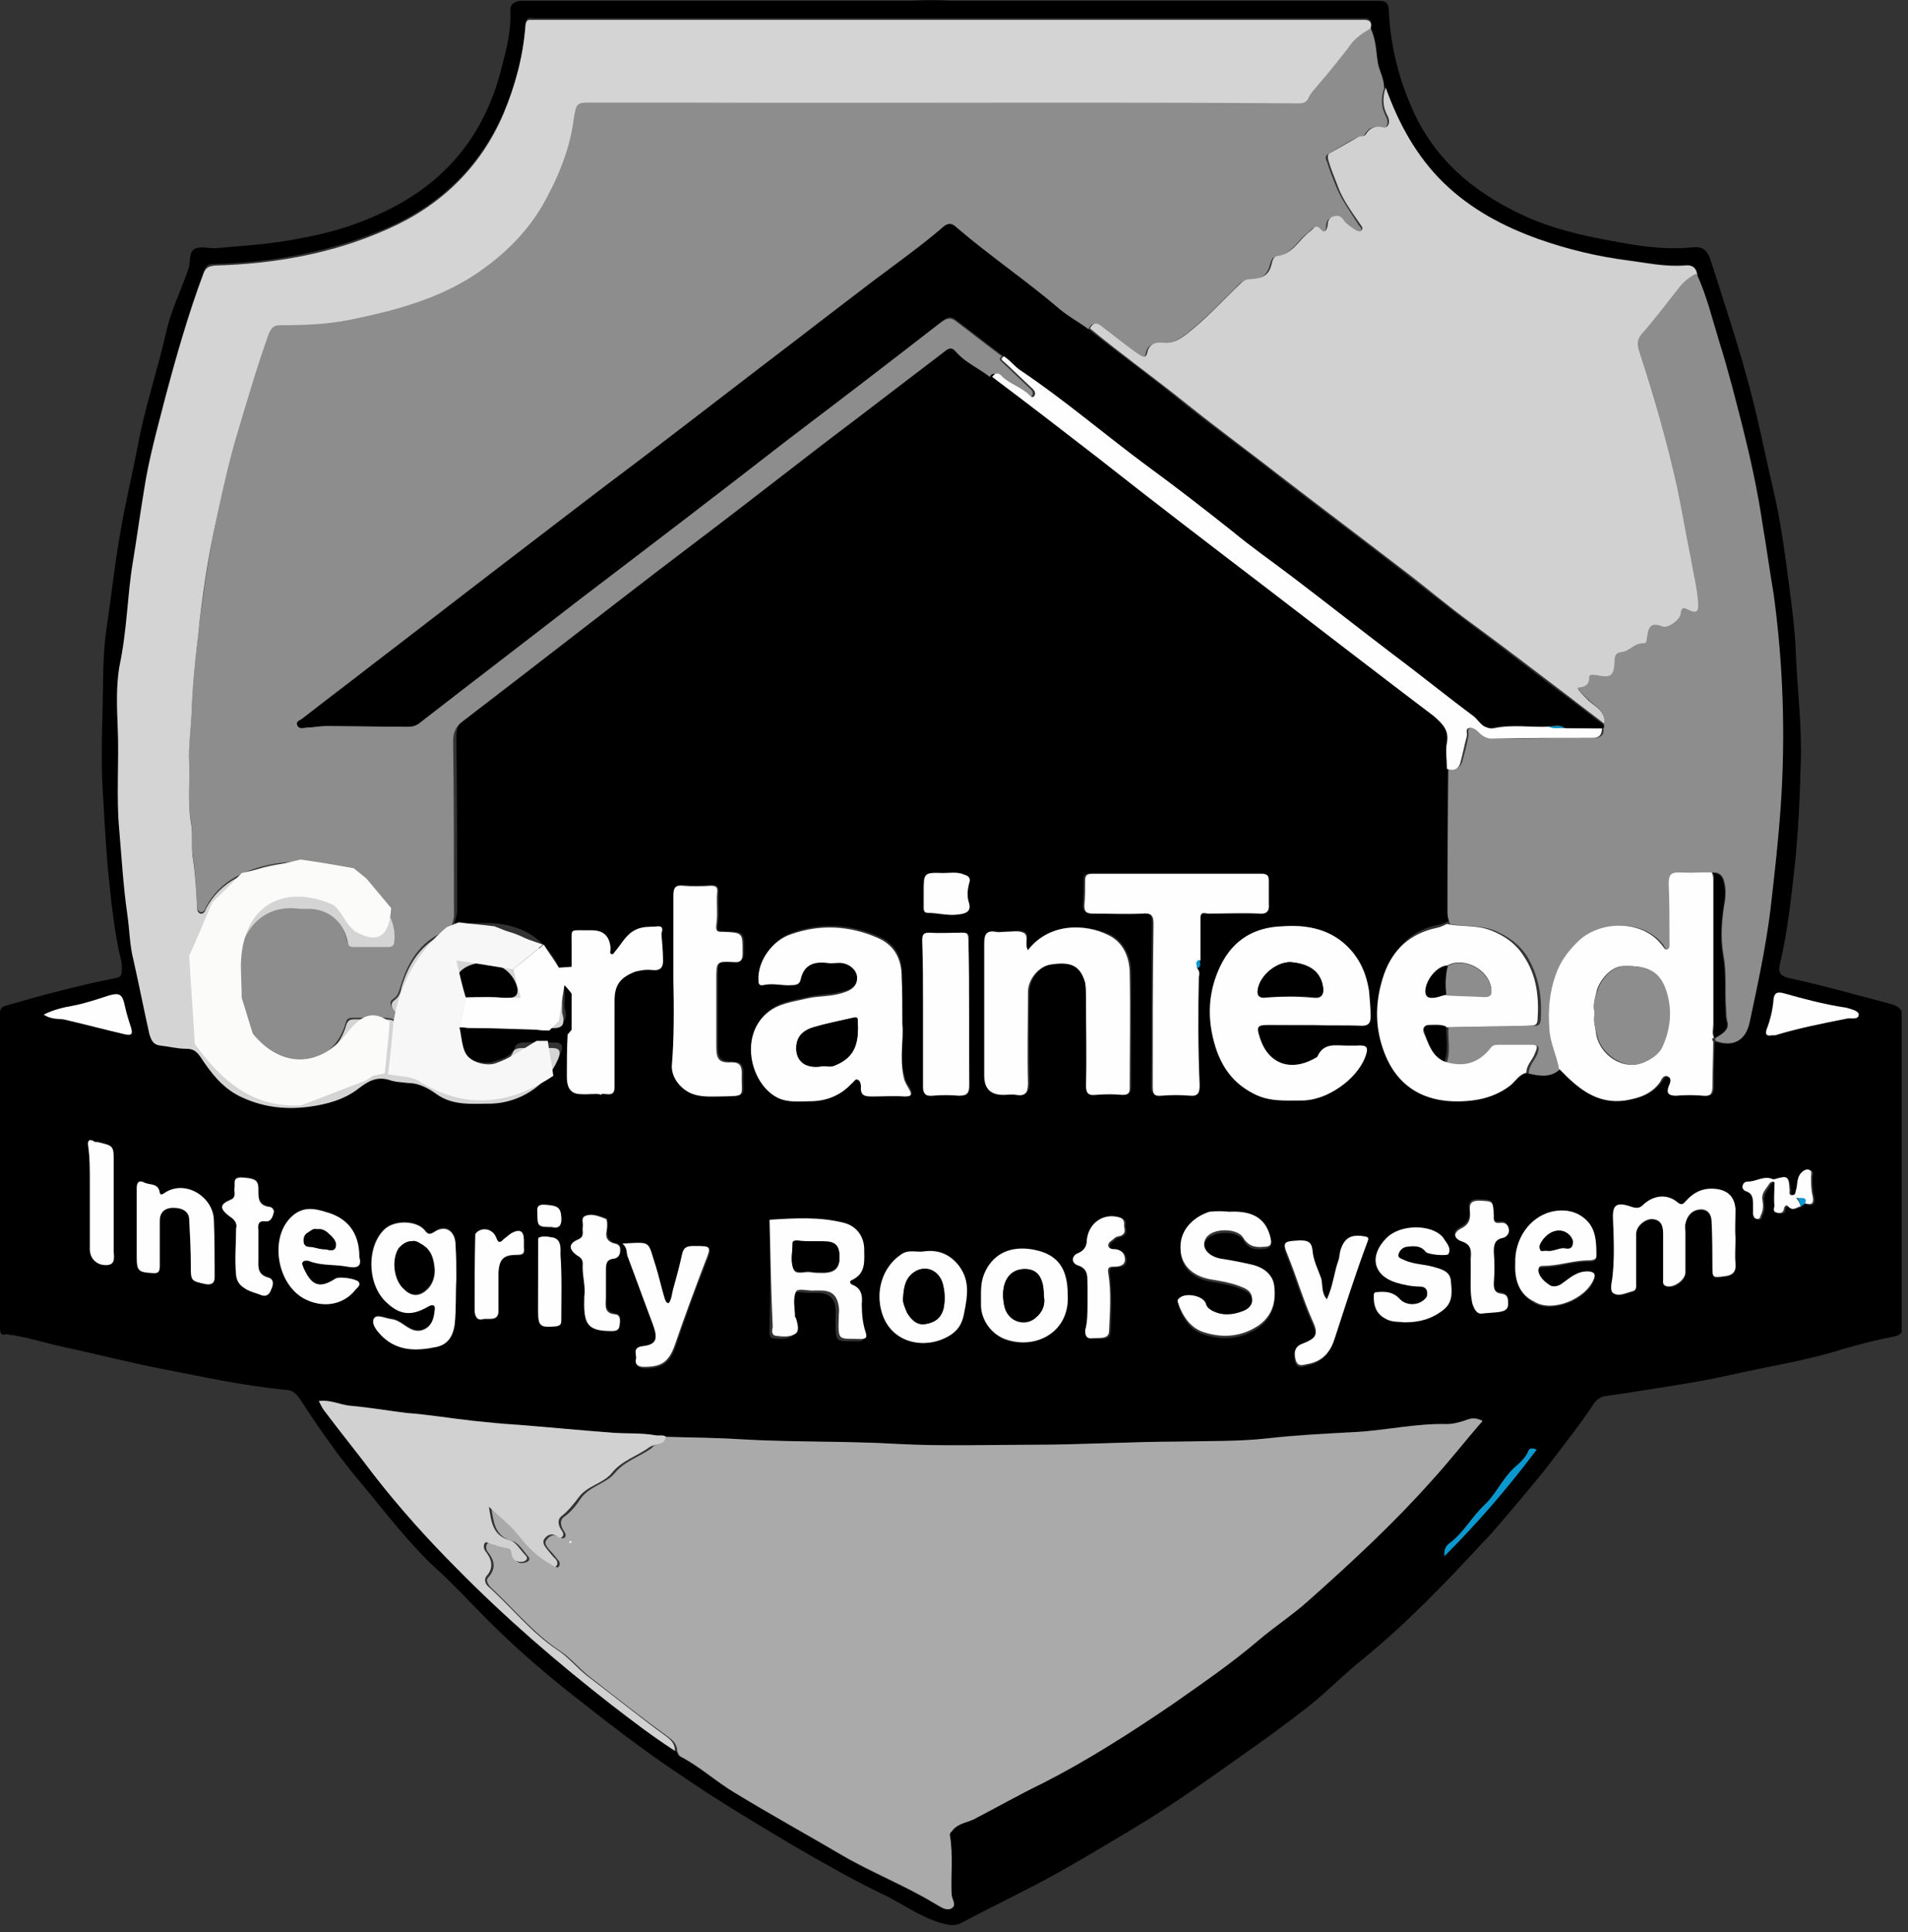 <?xml version="1.0" encoding="UTF-8"?>
<svg xmlns="http://www.w3.org/2000/svg" width="240" height="243" viewBox="0 0 240 243" fill="none">
  <rect x="0" y="0" width="240" height="243" fill="#333333" stroke="none"/>
  <g clip-path="url(#clip0_750_157)">
    <path d="M119.5 0.1C137.4 0.1 155.3 0.1 173.3 0.1C174.4 0.1 174.7 0.4 174.7 1.5C174.9 5.7 175.9 9.7 177.6 13.6C180.3 19.8 185 23.9 191 26.8C195.3 28.9 199.8 29.8 204.4 30.6C207.2 31.1 210.1 31.4 213 31.1C214.2 31 214.7 31.5 215.1 32.5C216.7 37.5 218.4 42.6 219.8 47.7C221.1 52.4 222 57.1 223.1 61.8C224 65.6 224.5 69.5 225 73.3C225.4 76.3 225.8 79.3 225.9 82.3C226.1 87 226.7 91.6 226.5 96.3C226.4 100.4 226.2 104.4 225.8 108.5C225.3 112.8 224.9 117 223.9 121.2C223.7 122 223.7 122.7 225 123C229.2 123.9 233.4 125.1 237.6 126.2C239.2 126.6 239.4 127.2 239.4 128.5C239.4 141.1 239.4 153.8 239.4 166.5C239.4 167.4 239.2 167.9 238.2 168.1C236 168.5 233.8 169.1 231.7 169.7C227.3 171.1 222.7 171.8 218.2 172.8C213.9 173.8 209.5 174.4 205.2 175.1C204.1 175.3 203 175.4 201.8 175.6C201.3 175.7 200.9 176 200.5 176.5C198.8 179.1 196.8 181.6 194.9 184.1C192.9 186.7 190.7 189.2 188.6 191.7C188 192.4 187.4 193.1 186.7 193.8C181.9 199 177 204.1 171.5 208.6C169.1 210.5 167 212.7 164.6 214.6C161.8 216.8 158.9 218.9 155.9 221C152.1 223.7 148.3 226.4 144.3 228.9C140.7 231.1 137 233.3 133.3 235.4C129.2 237.7 125.1 239.6 121 241.8C120.1 242.3 119.3 242.1 118.2 241.8C115.6 241 113.5 239.4 111.2 238.3C107.2 236.4 103.4 234.2 99.6 232C94.9 229.2 90.2 226.4 85.7 223.3C80.7 220 76 216.3 71.3 212.6C67.8 209.8 64.5 206.9 61.3 203.7C59.2 201.6 57.2 199.4 55 197.4C51.4 194.1 48.5 190.2 45.4 186.5C42.6 183.2 40.1 179.6 37.7 175.9C37.2 175.2 36.7 174.8 36 174.8C30.8 174.3 25.7 173.2 20.6 172.2C16.4 171.4 12.2 170.3 8 169.4C5.6 168.9 3.3 168.1 0.8 167.8C0 168 0.1 167.6 0 167.2C0 166.3 0 165.4 0 164.5C0 152.2 0 139.9 0 127.5C0 126.7 0.3 126.6 1 126.4C5.5 125.1 10 123.9 14.6 123C15.1 122.9 15.3 122.7 15.3 122.2C15.4 121.3 15.2 120.5 15 119.8C14.4 117 14.1 114.3 13.8 111.5C13.4 107.9 13.2 104.3 13 100.7C12.7 96.9 12.8 93 12.9 89.2C13 85.8 12.9 82.4 13.4 79C14 75.1 14.4 71.1 15.1 67.2C15.7 63.5 16.6 59.9 17.3 56.2C18.2 51.3 19.8 46.6 20.9 41.8C21.5 39 22.8 36.5 23.7 33.8C24 33 23.7 31.7 24.5 31.3C25.3 30.9 26.4 31.3 27.3 31.2C30.7 30.9 34.2 30.7 37.6 30C41.7 29.3 45.5 28.1 49.2 26.2C56.6 22.4 61.1 16.5 63.1 8.5C63.7 6.2 64.3 3.9 64.2 1.5C64.1 0.5 64.7 0.1 65.8 0.1C82.1 0.1 98.5 0.1 114.8 0.1C116.3 -6.10203e-06 117.9 -6.10203e-06 119.5 0.1ZM227.1 151.4C228 151.8 228.4 151.5 228.2 150.5C228 149.7 228 148.9 228 148.1C228 147.8 228.3 147.2 227.7 147.2C227.3 147.1 226.9 147.4 226.6 147.8C226.2 148.4 226.3 149.1 226.1 149.8C226 150.1 226.1 150.4 225.6 150.4C225.1 150.4 225.3 150 225.3 149.8C225.1 148 225 147.9 223.4 148.4C223.3 148.4 223.2 148.5 223.2 148.4C222.1 147.8 221.2 148.6 220.1 148.7C219.7 148.7 219.5 148.8 219.4 149.2C219.3 149.5 219.5 149.8 219.8 149.9C220.7 150.2 220.7 150.9 220.7 151.6C220.7 152 220.7 152.4 220.7 152.8C220.7 153.1 220.9 153.3 221.3 153.4C221.7 153.4 221.6 153.1 221.7 152.9C222 152.3 222 151.7 221.9 151.1C221.8 150.2 222.4 149.6 222.8 148.9C222.9 148.8 223.1 148.7 223.2 148.7C223.5 148.7 223.4 149 223.4 149.2C223.4 150 223.4 150.9 223.4 151.7C223.4 152 223.1 152.5 223.7 152.6C224.1 152.7 224.6 152.7 224.6 152.1C224.6 151.9 224.9 151.6 225.1 151.8C225.7 152.4 226.1 151.9 226.7 151.8C226.6 151.6 226.8 151.5 227.1 151.4ZM67.7 155.7C67.7 158.7 67.6 161.8 67.6 164.8C67.6 166.8 67.9 167 69.9 166.8C70.4 166.7 70.6 166.6 70.5 166.1C70.5 163.3 70.6 160.6 70.4 157.8C70.3 157 70.7 155.7 69.2 155.6C68.8 155.6 68.2 155.4 67.7 155.7ZM59.7 155.2C59.7 158.4 59.7 161.6 59.7 164.8C59.7 165.4 59.8 166.2 60.7 166C61.4 165.8 62.7 166.4 62.7 164.8C62.6 163.2 62.6 161.7 62.7 160.1C62.8 158.4 63.3 157.9 65 157.9C65.8 157.9 66.1 157.8 65.9 157C65.8 156.7 65.9 156.4 65.9 156.1C65.9 154.8 65.4 154.5 64.3 155.2C64 155.4 63.7 155.6 63.4 155.9C63 156.3 62.7 156.6 62.4 155.7C61.9 154.4 60.4 154.3 59.7 155.2ZM29.7 154.5C29.7 156.4 29.5 158.4 29.7 160.3C29.8 161.1 30.1 161.6 30.9 162C31.5 162.4 32.2 162.5 32.9 162.8C33.5 163 33.9 162.7 34.1 162.1C34.3 161.5 34.4 160.8 33.8 160.6C32.3 160.2 32.5 159.2 32.5 158.1C32.5 156.9 32.5 155.8 32.5 154.6C32.5 153.9 32.5 153.4 33.4 153.5C34 153.6 34.3 153 34.4 152.5C34.5 152.1 34.2 151.7 33.9 151.7C32.5 151.5 32.5 150.5 32.5 149.4C32.5 148.3 32.1 148.1 30.4 148C29.2 147.9 29.6 148.7 29.5 149.3C29.5 149.8 29.8 150.4 29 150.8C27.6 151.4 27.6 151.9 28.9 152.9C29.4 153.3 29.9 153.8 29.7 154.5ZM96.8 153.5C96.9 158.1 96.9 162.6 96.8 167.2C96.8 167.6 96.7 168.2 97.2 168.3C98 168.4 99 168.5 99.7 168C100.2 167.6 99.9 166.7 99.7 166L99.6 165.9C99.6 164.8 99.3 163.6 99.7 162.8C100 162.2 101.3 162.7 102.1 162.6C102.4 162.6 102.6 162.6 102.8 162.6C104.2 162.6 105 163.2 105.1 164.6C105.2 165 105.1 165.5 105.1 166C105.1 169.1 105.1 168.6 107.9 168.7C108.6 168.7 108.7 168.4 108.5 167.9C108.1 166.7 108 165.5 108 164.3C108 163.3 107.9 162.4 106.9 161.9C106.7 161.8 106.3 161.4 106.7 161.3C108.6 160.4 108.3 158.7 108.3 157.2C108.3 155.7 107.3 154.4 105.8 154.1C103.1 153.1 99.9 153.3 96.8 153.5ZM150.8 120.7C150.8 118.9 150.8 117 150.8 115.2C151 114.6 151.5 114.9 151.8 114.8C153.9 114.8 156 114.7 158.2 114.8C159.1 114.8 159.5 114.5 159.4 113.6C159.3 112.7 159.3 111.7 159.4 110.7C159.4 110 159.3 109.8 158.5 109.8C151.4 109.8 144.3 109.8 137.2 109.8C136.5 109.8 136.3 110.1 136.3 110.7C136.3 111.7 136.3 112.8 136.2 113.8C136.2 114.6 136.5 114.9 137.3 114.8C139.4 114.7 141.4 114.9 143.5 114.8C144.6 114.7 144.9 115 144.9 116.1C144.8 122.9 144.9 129.8 144.8 136.6C144.8 137.5 145 137.7 145.9 137.7C147.1 137.6 148.3 137.6 149.5 137.7C150.5 137.8 150.8 137.3 150.7 136.4C150.5 131.9 150.6 127.4 150.6 122.8C150.6 122.4 150.7 122 150.4 121.7C151.2 121.5 150.8 121.1 150.8 120.7ZM192.1 135C193.5 135.4 194.9 135.6 196.1 134.4C198.4 136.8 200.8 139 204.6 138.4C206.4 138.1 207.9 137.6 209 136.1C209.3 135.7 209.5 135.2 210 135.4C210.4 135.6 210.3 136.2 210.1 136.6C209.8 137.4 210 137.9 211 137.8C212.1 137.7 213.2 137.7 214.4 137.8C215.3 137.9 215.6 137.6 215.6 136.7C215.6 134.8 215.6 132.9 215.7 131C218 131.8 219.6 130.9 220 128.6C220.9 123.9 222 119.3 222.6 114.5C223.2 110.2 223.7 105.8 223.9 101.4C224.4 92.5 224.1 83.6 223 74.8C222.6 71.9 222.1 68.9 221.6 66C221 61.9 220.1 57.8 219.1 53.8C218.2 50.2 217.3 46.7 216.2 43.2C215.3 40.3 214.6 37.3 213.3 34.5C213.3 33.6 212.8 33.2 211.8 33.3C209.4 33.5 207.1 33 204.8 32.7C200.9 32.2 197.2 31.4 193.4 30C188.9 28.4 184.8 26.2 181.4 22.9C178 19.6 175.7 15.4 174.1 10.9C174.1 9.8 173.5 8.8 173.3 7.7C173 6.3 173 4.7 172.4 3.4C172.6 2.7 172.4 2.3 171.6 2.3C171.2 2.3 170.8 2.3 170.5 2.3C143.9 2.3 117.2 2.3 90.6 2.3C82.8 2.3 75 2.3 67.2 2.3C66.8 2.3 66.2 2 66.1 3C65.9 6.9 64.9 10.6 63.3 14.2C60.4 20.9 55.4 25.7 48.8 28.6C41.9 31.6 34.5 33 27 33.2C26.3 33.2 25.9 33.3 25.6 34.2C23.7 39.3 22.2 44.6 20.8 49.8C19.8 53.7 18.7 57.6 18.1 61.6C17.6 64.6 17.2 67.6 16.7 70.6C16 74.8 16 79 15.3 83.2C14.9 85.7 15 88.2 15.1 90.7C15.3 95 14.9 99.4 15.3 103.7C15.6 107.2 15.9 110.7 16.3 114.2C16.6 116.2 16.6 118.2 17.1 120.1C17.8 123.2 18.5 126.3 19.1 129.4C19.2 130.1 19.4 130.7 20.5 130.8C21.6 130.9 22.6 131.3 23.7 131.2C24.6 131.2 25 131.5 25.5 132.2C26.7 134.2 28.2 135.9 30.3 137.1C33.1 138.6 36 138.9 39.1 138.5C41.4 138.2 43.6 137.6 45.4 136.2C46.6 135.3 47.6 134.7 49.2 135.1C50 135.3 50.8 135.4 51.6 135.5C53 135.6 54.1 136.1 55.2 136.9C57.2 138.5 59.7 138.2 62.1 138.1C65.5 138 69 136 70.5 132.5C70.9 131.5 70.7 131.1 69.7 131.1C68.5 131.1 67.4 131.1 66.2 131.1C65.7 131.1 65 131.1 64.8 131.7C64.3 132.9 63.1 133.2 62.1 133.5C60.6 134 58.7 133.2 57.8 131.9C57.1 131 57.1 129.9 57.4 129C57.7 128.2 58.6 128.6 59.3 128.6C62.9 128.6 66.4 128.6 70 128.6C71.2 128.6 71.3 128 71.1 127C71 126.8 71 126.5 71 126.3C71.2 123.6 70.5 121.2 68.7 119.2C66.9 117.1 64.4 116.2 61.7 116.1C60.4 116.1 59.1 116 57.8 116.3C57.6 116.4 57.3 116.4 57.2 116C57.3 115.5 57.5 115 57.5 114.6C57.5 107.3 57.5 100 57.4 92.7C57.4 91.6 57.7 90.9 58.5 90.3C61.1 88.3 63.7 86.3 66.3 84.3C73.6 78.6 80.9 72.9 88.4 67.3C94.9 62.4 101.2 57.4 107.7 52.5C111.5 49.6 115.3 46.7 119.1 43.8C119.6 43.4 120.1 43.1 120.6 43.7C121.8 45.1 123.5 45.9 124.9 46.9C129.3 50.3 133.7 53.7 138.1 57.1C145.3 62.6 152.4 68.2 159.6 73.7C166.6 79 173.5 84.4 180.5 89.7C181.6 90.5 182.4 91.4 182.1 93C181.9 94.1 182.1 95.2 182.1 96.3C182.1 102.4 182 108.6 182 114.7C182 115 182.2 115.4 182.3 115.8C181.9 116 181.5 116.2 181 116.3C177.7 116.9 175.5 119 174.4 122.1C173.5 124.7 173.2 127.5 173.9 130.3C175.4 136.3 179.6 138.7 185.5 138C187.2 137.8 188.9 137.3 190.3 136.1C190.7 136 191.1 135.2 192.1 135ZM85.1 220.3C85.2 220.5 85.3 220.8 85.5 220.9C88 222.2 90 224 92.4 225.5C96.8 228.1 101.3 230.7 105.8 233.3C109.6 235.6 113.7 237.1 117.5 239.4C118.1 239.7 118.8 240.4 119.6 240C120.3 239.6 119.7 238.8 119.6 238.2C119.5 235.8 119.9 233.3 119.4 230.9C119.3 230.5 119.6 230.3 119.8 230.1C120.5 229.3 121.5 229.2 122.4 228.8C125.3 227.3 128.1 225.7 131 224.3C136.7 221.4 142 218 147.3 214.4C151 211.9 154.8 209.3 158.2 206.3C160.2 204.6 162.5 203.1 164.5 201.3C169.9 196.5 175.1 191.5 180 186.2C182.2 183.8 184.3 181.2 186.4 178.7C185.8 178.4 185.3 178.2 184.6 178.5C183.7 178.8 182.8 179.1 181.9 179.1C178 179 174.2 179.9 170.4 180.1C166.7 180.3 163 180.4 159.3 180.9C155.7 181.3 152 181.3 148.3 181.3C142.1 181.4 136 181.7 129.8 181.7C124.2 181.7 118.6 181.9 112.9 181.6C106.2 181.3 99.6 181.4 92.9 181C89.8 180.8 86.8 180.8 83.7 180.7C83.3 180.4 82.9 180.6 82.5 180.5C80.8 180.2 79 180.4 77.3 180.2C73.3 179.9 69.4 179.6 65.4 179.2C63.5 179 61.6 178.9 59.7 178.7C56.9 178.4 54 177.9 51.2 177.7C48.9 177.5 46.5 177 44.2 176.8C42.9 176.7 41.6 176 40.2 176.2C40.4 176.6 40.5 177 40.8 177.3C42.9 180.1 45.1 182.8 47.2 185.6C50.4 189.7 53.9 193.6 57.6 197.3C63.7 203.4 70.2 209.1 77 214.4C79.7 216.5 82.3 218.5 85.1 220.3ZM113.5 128.8C113.5 126.3 113.5 124.4 113.5 122.6C113.5 120.4 112.6 118.7 110.6 117.8C107 116.2 103.3 116 99.6 117.3C97.2 118.1 95.5 120.7 95.5 123C95.5 123.5 95.5 123.9 96.1 123.7C97.3 123.4 98.5 123.8 99.7 123.7C100.3 123.6 100.7 123.6 100.8 123C101.2 121.2 102.4 120.8 104.1 120.9C104.6 121 105.2 120.9 105.7 120.9C106.8 120.9 107.9 121.7 107.9 122.6C108 123.7 107.3 124.3 106.3 124.6C104.7 125.1 103.1 125 101.5 125.4C99.8 125.8 98 126 96.6 127.2C93 130.2 94.6 136.3 98 137.9C99.3 138.5 100.7 138.3 102 138.3C104 138.3 105.8 137.6 107.2 136.1C107.4 135.9 107.6 135.4 108 135.6C108.2 135.7 108.4 136.2 108.4 136.5C108.3 137.6 108.9 137.7 109.8 137.7C111.2 137.7 112.5 137.7 113.9 137.7C114.9 137.7 114.8 137.4 114.4 136.7C114.1 136.3 113.9 135.9 113.8 135.4C113.1 133.1 113.7 130.6 113.5 128.8ZM165.3 129C167.3 129 169.3 129 171.3 129C172.2 129 172.5 128.7 172.4 127.8C172.4 126.7 172.3 125.7 172.2 124.6C171.9 122.2 170.9 120.1 168.9 118.5C166.7 116.7 164 116.3 161.3 116.5C157.9 116.7 155.2 118.2 153.6 121.3C151.9 124.7 151.8 128.2 152.9 131.7C153.7 134.2 155.1 136.2 157.6 137.5C159.6 138.5 161.7 138.3 163.8 138.4C166.8 138.4 170.6 135.8 171.7 133C172.2 131.7 172 131.4 170.6 131.5C170.2 131.5 169.8 131.5 169.4 131.5C168 131.5 166.4 131.1 165.7 132.9C165.6 133 165.4 133.1 165.2 133.2C162.4 134.7 159.6 133.9 158.5 130.6C158 129.1 158.2 128.9 159.6 128.9C161.5 129 163.4 129 165.3 129ZM129.3 119.5C128.9 118.7 129.6 117.6 128.9 117.2C128.3 116.9 127.4 117.1 126.6 117.1C126.2 117.1 125.8 117.2 125.4 117.1C124.3 116.9 124 117.4 124 118.5C124 124.1 124 129.6 124 135.2C124 136.8 124.8 137.7 126.4 137.6C126.9 137.6 127.5 137.5 128 137.6C129.2 137.8 129.5 137.3 129.5 136.1C129.4 132.3 129.4 128.5 129.5 124.7C129.5 123.1 130.9 121.4 132.4 121.2C134.9 120.8 136.1 121.4 136.7 123.5C136.9 124.1 136.8 124.8 136.8 125.5C136.8 129.1 136.8 132.8 136.8 136.4C136.8 137.3 137 137.6 138 137.6C139.1 137.5 140.2 137.5 141.4 137.6C142.1 137.6 142.3 137.4 142.3 136.7C142.3 131.9 142.3 127.2 142.3 122.4C142.3 120.3 141.4 118.4 139.6 117.5C136.4 116.1 131.9 116.1 129.3 119.5ZM84.7 123.2C84.7 126.8 84.7 130.4 84.7 134C84.7 135.5 85.7 136.8 87.1 137.4C88.3 137.9 89.5 137.9 90.7 137.8C94.2 137.7 93.4 138.1 93.5 134.9C93.5 134 93.3 133.5 92.2 133.5C90.6 133.5 90.3 133.1 90.3 131.5C90.3 128.7 90.3 125.9 90.3 123.1C90.3 120.9 90.3 120.8 92.5 120.9C93.4 120.9 93.6 120.6 93.6 119.8C93.6 117.2 93.7 117.2 91.1 117.1C90.4 117.1 90.1 117.1 90.3 116.2C90.5 114.9 90.3 113.5 90.4 112.2C90.4 111.5 90.2 111.3 89.6 111.3C88.4 111.3 87.3 111.4 86.1 111.3C85.1 111.2 84.8 111.5 84.9 112.5C84.7 116.2 84.7 119.7 84.7 123.2ZM74.4 117C74.1 117 73.9 117 73.6 117C71.7 117 71.9 116.9 71.9 118.6C71.9 121.4 71.9 124.2 71.9 127.1C71.9 130.2 71.9 133.4 71.9 136.6C71.9 137.2 72 137.4 72.7 137.5C73.9 137.8 75.1 137.5 76.3 137.6C77.1 137.7 77.4 137.4 77.3 136.6C77.2 133 77.3 129.4 77.3 125.8C77.3 123.8 78.1 122.9 79.9 122.2C80.6 121.9 81.3 121.9 82.1 122C83 122.1 83.4 121.7 83.4 120.9C83.4 119.8 83.3 118.6 83.2 117.5C83.2 117.2 83.6 116.5 82.8 116.5C82.1 116.5 81.4 116.5 80.6 116.7C79 117.1 78.4 118.4 77.5 119.5C77.3 119.7 77.2 120 77 120C76.6 119.9 76.8 119.5 76.8 119.3C76.7 117.8 75.9 117 74.4 117ZM121.9 127.4C121.9 124.3 121.8 121.2 121.9 118.1C121.9 117.3 121.7 117.3 121.1 117.3C119.7 117.3 118.4 117.4 117 117.3C116.2 117.2 116.1 117.6 116.1 118.3C116.2 121 116.2 123.7 116.2 126.4C116.2 129.8 116.2 133.3 116.2 136.7C116.2 137.5 116.5 137.9 117.4 137.8C118.5 137.7 119.6 137.7 120.7 137.8C121.7 137.9 122 137.5 122 136.5C121.9 133.4 121.9 130.4 121.9 127.4ZM57.3 160.9C57.3 159.3 57.3 157.9 57.3 156.5C57.3 154.8 56.1 153.8 54.7 154.8C53.8 155.4 53.7 154.9 53.3 154.5C52.2 153.4 49.7 153.4 48.5 154.4C46.1 156.4 46 161.1 48.4 163.5C50.2 165.3 51.7 165.5 53.9 164.2C54.3 164 54.7 163.9 54.7 164.5C54.6 165.4 54.5 166.3 53.7 166.9C53 167.4 52.2 167.4 51.4 166.9C50.7 166.5 50.1 165.9 49.2 165.8C48.4 165.7 47.4 165.1 47 165.8C46.7 166.4 47.5 167.4 48.1 168C50.1 169.9 52.5 169.8 54.9 169.3C56.2 169 57 168 57.2 166.4C57.4 164.5 57.2 162.6 57.3 160.9ZM154.6 152.4C153.8 152.3 152.9 152.4 152.1 152.7C150 153.4 148.4 155.1 148.5 157.5C148.6 159.4 150 160.8 152.3 161.2C153.5 161.4 154.7 161.6 155.8 162C156.5 162.3 157.4 162.5 157.5 163.6C157.6 164.5 156.9 164.9 156.3 165.2C155 165.7 153.7 165.8 152.4 165.1C152.1 164.9 151.8 164.8 151.7 164.3C151.4 163.2 149 162.8 148.3 163.6C148.2 163.7 148.2 164 148.2 164.2C148.8 165.9 149.8 167.4 151.6 167.9C153.9 168.6 156.2 168.4 158.3 167C160 165.8 160.5 164.1 160.3 162.2C160.2 160.6 159.1 159.8 157.7 159.4C156.3 159 154.9 158.8 153.6 158.6C151.9 158.3 151 157 151.7 156C152.5 154.8 155.7 154.7 156.4 156C157 157.1 157.9 157.2 159 157.1C159.9 157 160 156.6 159.8 155.9C159.3 153.6 158 152.2 154.6 152.4ZM218.3 155.8C218.3 154.6 218.3 153.4 218.3 152.2C218.2 150.6 217.2 149.8 215.6 149.6C214.1 149.5 213.1 150.2 212.1 151.1C211.8 151.4 211.6 151.8 211 151.3C209.8 150.2 208 150.4 206.7 151.6C206.3 152 205.9 152.2 205.3 151.9C203.1 151.1 202.9 151.8 202.9 153.6C203 156 203.1 158.5 202.8 160.9C202.7 161.5 202.5 162.4 202.9 162.7C203.6 163.2 204.5 162.7 205.3 162.5C205.8 162.4 205.8 161.9 205.8 161.5C205.8 159.4 205.8 157.4 205.8 155.3C205.8 154.3 206.9 153.4 207.8 153.4C209 153.4 209.2 154.3 209.2 155.3C209.2 157.2 209.2 159.1 209.2 161C209.2 161.3 209.1 161.7 209.5 161.8C210.5 162.2 212.1 161.1 212 160.1C212 158.4 212 156.8 212 155.1C212 154.7 212 154.3 212 154C212.2 153 212.9 152.2 213.8 152.2C214.8 152.1 215.3 152.9 215.3 153.8C215.3 155.6 215.4 157.4 215.4 159.3C215.4 160.8 215.4 160.8 216.9 160.6C217.8 160.5 218.4 160.1 218.3 159C218.2 157.9 218.3 156.8 218.3 155.8ZM134.3 162.9C134.3 159.6 133.1 157.8 130.2 157.3C127.9 156.8 125 157.2 123.8 160.3C123.3 161.6 123.5 162.8 123.4 164C123.3 166 124.7 167.9 126.7 168.6C130.5 169.7 134.6 167.4 134.3 162.9ZM45.2 158.2C45.3 155 43.6 153.2 40.9 152.4C39.6 152 38.1 151.7 36.8 152.9C33.8 155.5 34.8 161.7 38.4 163.4C40.6 164.5 43.2 164.2 44.8 162.1C45 161.9 45.4 161.6 45.1 161.2C44.8 160.8 42.7 160.5 42.2 160.8C40.2 162.1 39.2 161.7 38.2 159.5C38.1 159.2 37.9 158.9 38.1 158.7C38.3 158.6 38.7 158.5 38.9 158.6C40.5 159.2 42.1 159 43.7 159.3C44.7 159.5 45.6 159.5 45.2 158.2ZM190.6 159C190.5 161.1 191.1 162.8 193 163.9C195.3 165.2 199.6 163.5 200.5 161C200.7 160.5 200.6 160.2 199.9 160.1C198.4 159.9 197.5 160.8 196.5 161.6C196 162 195.3 162.1 194.9 161.8C194.3 161.4 193.7 160.8 193.5 160C193.4 159.6 193.7 159.4 194.1 159.4C196.1 159.4 197.9 158.6 199.9 158.7C200.3 158.7 200.8 158.6 200.8 158.2C200.8 156.6 200.9 154.9 199.6 153.7C198.3 152.5 196.7 152.2 195.1 152.6C192.4 153.2 190.4 155.9 190.6 159ZM116.1 157.4C115.2 157.5 114.2 157.2 113.3 157.8C111.1 159.3 110.1 162.2 110.9 165C112.2 169.2 116.8 169.8 119.7 167.8C120.7 167.1 121.1 166.2 121.3 165C121.7 163 121.9 161 120.7 159.3C119.6 157.7 118.1 157 116.1 157.4ZM176.7 166.3C178.5 166.3 180.1 165.9 181.6 164.7C182.9 163.7 182.7 162.3 182.5 161.1C182.4 159.8 181.1 159.6 180.2 159.3C179 159 177.8 159 176.7 158.5C176.4 158.4 175.8 158.2 175.9 157.8C176 157.4 176.4 156.9 176.9 156.8C177.8 156.7 178.6 156.6 179.3 157.4C179.5 157.7 182.1 157.9 182.2 157.7C182.6 156.8 181.9 156.2 181.5 155.6L181.4 155.5C180.1 154 176.2 153.9 174.4 155.7C172.2 157.9 172.7 160.4 175.6 161.3C176.6 161.6 177.6 161.8 178.6 161.8C179 161.8 179.5 161.9 179.5 162.4C179.5 162.7 179.6 163 179.3 163.3C178.5 164.1 176.9 164.2 176.1 163.4C175.3 162.6 174.3 162.5 173.3 162.5C172.9 162.5 172.8 162.7 172.8 163C172.7 164.2 173 165.1 174.2 165.8C175.1 166.4 175.9 166.3 176.7 166.3ZM166.9 163.5C166.2 162.7 166.3 161.8 166.1 161C165.7 159.8 165.1 158.7 165 157.5C164.9 156.3 164.4 156.2 163.4 156.2C161.4 156.2 161.2 156.3 161.9 158.1C163 160.8 163.8 163.7 165 166.3C165.8 168 165.5 168.5 163.7 169.2C162.6 169.6 162.7 170.5 162.9 171.3C163.2 172.2 163.9 171.9 164.6 171.7C166.4 171.3 167.3 170.1 167.8 168.5C169.2 164.4 170.4 160.4 171.9 156.4C172 156.1 172.2 155.8 171.6 155.7C169.9 155.3 169 155.8 168.5 157.5C168.4 157.8 168.4 158.2 168.3 158.6C167.8 160 167.7 161.8 166.9 163.5ZM78.3 156.4C78.9 156.9 78.8 157.5 79 158.1C80.1 161 81.1 163.8 82.2 166.7C82.9 168.6 82.7 169.3 80.9 169.5C79.6 169.7 80.2 170.5 80.1 171.1C80 171.9 80.5 172.1 81.1 172.1C83.1 172.1 84.2 171.6 85 169.3C86.2 165.8 87.4 162.4 88.8 158.9C89.6 156.9 89.6 156.9 87.4 156.9C86.6 156.9 86.1 157 85.9 157.9C85.6 159.3 85.2 160.8 84.8 162.2C84.6 162.8 84.6 163.6 84.2 164.1C83.8 164 83.8 163.7 83.7 163.5C83.3 162.2 83 160.8 82.6 159.5C81.5 156.1 82.1 156.2 78.3 156.4ZM17.2 154C17.2 155.4 17.2 156.7 17.2 158.1C17.2 159.8 17.4 160 19.1 160.1C20 160.2 20.1 159.9 20.1 159.1C20 157.2 20 155.4 20.1 153.5C20.1 152.5 20.7 151.9 21.8 151.9C23 151.9 23.7 152.4 23.8 153.4C23.9 155.3 24 157.2 24 159.1C24 161.1 24 161.1 25.9 161.5C26.6 161.6 27 161.4 27 160.6C27 158.2 27 155.8 26.9 153.4C26.8 150.6 23.5 148.4 20.9 149.9C20.7 150 20.2 150.5 20.1 150C19.9 148.8 18.8 149.1 18.1 148.7C17.5 148.4 17.2 148.7 17.2 149.4C17.2 151 17.2 152.5 17.2 154ZM136.8 164C136.7 165.1 136.8 166.2 136.7 167.4C136.7 168 136.8 168.5 137.6 168.4C138.4 168.3 139.6 168.7 139.7 167.5C139.8 165.1 139.9 162.6 139.6 160.2C139.5 159.5 139.7 159.4 140.3 159.4C141 159.4 141.7 159.3 141.7 158.5C141.7 157.8 141.3 157.3 140.5 157.2C140.1 157.2 139.6 157.2 139.6 156.7C139.6 156.3 140.1 156.1 140.4 155.8C140.6 155.6 140.9 155.7 141.2 155.5C142 155.1 141.5 154.5 141.6 154C141.7 153.6 141.5 153.3 141 153.2C138.9 152.6 137 154 136.9 156.1C136.8 156.9 136.5 157.4 135.8 157.7C135 158.1 134.9 159 135.7 159.2C137.3 159.7 136.9 160.9 137 162C136.8 162.6 136.8 163.3 136.8 164ZM73.5 163C73.4 166.4 73.7 167.4 77 167.3C77.5 167.3 78 167.3 78 166.7C78.1 166.1 78.2 165.3 77.5 165.2C76 165 76.3 164 76.3 163.1C76.3 162 76.3 160.9 76.3 159.7C76.3 158.9 76.3 158.3 77.3 158.2C77.9 158.1 78.1 157.7 78.1 157.1C78.1 156.6 77.8 156.4 77.4 156.3C76.6 156.1 76.3 155.6 76.4 154.7C76.5 154.2 76.5 153.3 76.3 153.2C75.5 152.9 74.7 152.6 73.8 152.8C73.1 153 73.5 153.7 73.4 154.2C73.3 154.8 73.7 155.4 72.8 155.8C71.6 156.3 71.5 157 72.7 157.8C73.1 158.1 73.5 158.3 73.4 158.8C73.2 160.3 73.7 161.8 73.5 163ZM185 159.9C185 161.3 184.9 162.5 185.1 163.7C185.2 164.3 185.5 165.1 186.3 165C187 164.9 187.8 164.9 188.5 164.8C189 164.7 189.6 164.6 189.6 163.8C189.6 163.1 189.6 162.6 188.7 162.5C188 162.5 187.8 161.9 187.8 161.2C187.9 159.9 187.9 158.5 187.8 157.2C187.8 156.3 187.9 155.7 188.9 155.5C189.4 155.4 189.7 154.9 189.7 154.4C189.6 153.8 189.2 153.5 188.6 153.6C187.7 153.7 187.8 153.1 187.8 152.6C187.8 150.8 187.8 150.9 186 150.8C185 150.8 184.6 151.2 184.8 152.1C184.9 153.1 184.7 153.8 183.7 154.3C182.7 154.8 182.7 155.6 183.7 155.9C185 156.3 185 157.2 184.9 158.2C185 158.9 185 159.5 185 159.9ZM14.3 151.6C14.3 149.7 14.3 147.9 14.3 146C14.3 144.2 14.3 144.1 12.5 143.6C12.3 143.5 12.1 143.6 11.9 143.5C11.1 143 11 143.6 11.1 144.1C11.3 145.5 11.3 146.9 11.3 148.3C11.3 151.2 11.3 154.1 11.3 157C11.3 158.2 12.2 159.1 13.5 159C14.6 158.9 14.3 157.9 14.3 157.2C14.3 155.4 14.3 153.5 14.3 151.6ZM222.9 130.2C223 130.2 223.2 130.2 223.3 130.2C226.3 129.3 229.3 128.7 232.3 128.1C232.8 128 233.8 128.3 233.8 127.6C233.8 127.2 232.7 126.9 232.1 126.7H232C229.4 126.3 226.8 125.7 224.3 124.9C223.4 124.6 223.2 125 223.1 125.6C222.9 126.9 222.6 128.2 222.2 129.5C222 130.2 222.3 130.3 222.9 130.2ZM5.5 127.6C6.4 128.2 7.2 128.1 8 128.2C10.6 128.8 13.2 129.4 15.8 130.1C16.6 130.3 16.8 130.1 16.5 129.3C16.2 128.4 15.9 127.5 15.7 126.5C15.4 125.1 15.1 124.8 13.7 125.2C12.2 125.6 10.7 126.2 9.1 126.5C7.9 126.8 6.7 127 5.5 127.6ZM116.1 112.2C116.1 112.8 116.1 113.4 116.1 114.1C116.1 114.4 116.1 114.8 116.6 114.8C117.9 114.9 119.2 115.2 120.5 115C121.3 114.9 122.1 114.7 121.8 113.6C121.6 112.7 121.6 111.9 121.8 111.1C121.9 110.6 121.8 110.2 121.2 110C120.3 109.7 119.4 109.8 118.5 109.8C116.1 109.8 116.1 109.8 116.1 112.2ZM181.7 195.7C185.9 191.5 189.7 187 193.2 182.4C192.8 182.1 192.3 182.2 192.2 182.5C191.7 183.8 190.5 184.4 189.7 185.4C188.6 186.7 187.8 188.3 186.6 189.4C185 190.9 184 192.9 182.2 194.2C181.9 194.4 181.6 194.9 181.7 195.7ZM69.3 154.4C70.1 154.6 70.7 154.4 70.6 153.1C70.5 151.9 70.1 151.7 68.4 151.6C67.3 151.6 67.6 152.2 67.6 152.8C67.6 154.3 67.6 154.4 69.3 154.4Z" fill="black"></path>
    <path d="M172.4 3.6C173.1 5 173.1 6.5 173.3 7.9C173.5 9 174.1 9.9 174.1 11.1C173.7 12.3 173.7 13.4 174.3 14.6C174.8 15.5 174.4 16.3 173.7 16.1C172.7 15.8 172.1 16.1 171.6 17C171.4 17.3 171 17.1 170.7 17.3C169.4 17.9 168.2 18.7 167 19.4C166.7 19.6 166.7 20 166.9 20.3C167.2 21.3 167.6 22.3 168 23.3C168.7 25.1 169.9 26.7 170.9 28.3C171.1 28.6 171.5 28.8 171 29.1C170.7 29.3 170.4 29.1 170.1 28.9C169.7 28.6 169.2 28.3 168.9 27.9C168.5 27.4 168.2 27.1 167.6 27.3C167 27.5 166.8 27.9 166.8 28.5C166.8 29 166.5 29.5 166 29C165.3 28.2 165.1 28.8 164.6 29.2C163.2 30.2 162.5 32 160.5 32.3C160.1 32.3 159.9 32.7 159.8 33.1C159.4 34.6 158.8 35.1 157.2 35.2C156.7 35.2 156.3 35.3 155.9 35.7C153.9 37.7 151.9 39.8 149.7 41.6C148.7 42.4 147.6 43.3 146 43.2C145.1 43.1 144.3 43.4 144.1 44.5C144 45.2 143.6 45.1 143.1 44.7C141.6 43.7 140.1 42.5 138.7 41.4C138.3 41.1 137.5 40.1 136.9 41.4C135.7 40.6 134.4 39.9 133.3 38.9C129.1 35.3 124.5 32.2 120.3 28.6C119.8 28.1 119.3 28 118.7 28.5C115.9 31 112.9 33.1 109.9 35.3C106.7 37.7 103.6 40.1 100.5 42.5C93.8 47.6 87.1 52.8 80.4 57.9C74.9 62.1 69.5 66.2 64 70.4C58.2 74.8 52.4 79.3 46.7 83.7C43.8 85.9 40.9 88.1 38 90.4C37.7 90.6 37.2 90.7 37.4 91.2C37.6 91.7 38.1 91.6 38.5 91.5C39.3 91.4 40.1 91.3 41 91.3C44.4 91.3 47.8 91.3 51.2 91.4C51.8 91.4 52.3 91.3 52.8 90.9C59.5 85.7 66.1 80.5 72.8 75.4C81.6 68.7 90.4 62 99.1 55.3C105.5 50.4 112 45.4 118.4 40.5C119 40.1 119.5 39.9 120.1 40.3C122.1 41.8 124 43.3 126 44.8C125.5 45.2 125.9 45.4 126.1 45.6C127.3 46.7 128.4 47.8 129.6 48.9C129.9 49.2 130 49.5 129.8 49.8C129.6 50.1 129.4 49.9 129.2 49.7C128.2 48.7 126.7 48.3 125.7 47.3C125.4 47 124.8 46.8 124.5 47.4C123.1 46.3 121.4 45.6 120.2 44.2C119.7 43.6 119.3 43.8 118.7 44.3C114.9 47.2 111.1 50.1 107.3 53C100.8 57.9 94.5 62.9 88 67.8C80.6 73.4 73.3 79.1 65.9 84.8C63.3 86.8 60.7 88.8 58.1 90.8C57.3 91.4 57 92.2 57 93.2C57.1 100.5 57.1 107.8 57.1 115.1C57.1 115.6 56.9 116.1 56.8 116.5C56.5 116.7 56.2 117.1 55.8 117.2C52.8 118.5 51.3 121 50.4 124C50.2 124.6 50.1 125.2 49.5 125.6C49 125.9 49 126.4 49.5 126.9C50.2 127.6 50.5 131.2 50.1 132C50.1 132.1 50.1 132.2 50 132.2C49.9 132.4 49.7 132.6 49.4 132.5C49.1 132.4 49.2 132.2 49.2 132C49.2 131.3 49.4 130.6 49.6 129.9C50.1 128.5 49.8 128 48.3 128C47 128 45.7 128 44.4 128C43.9 128 43.6 128.1 43.5 128.6C42.4 132.4 39.7 133.5 36.7 133.4C33.7 133.3 30.5 130.8 30 128.3C29.6 126.1 29.5 123.9 29.7 121.6C30 117.4 32.5 113.4 37.6 114.1C37.9 114.1 38.1 114.1 38.4 114.1C41.1 114.1 43 115.6 43.6 118.1C43.7 118.5 43.8 118.9 44.3 118.9C45.8 118.9 47.3 118.9 48.8 118.9C49.3 118.9 49.5 118.7 49.5 118.1C49.7 116.3 48.9 114.8 48.1 113.4C46.6 110.8 44.1 109.4 41.1 108.8C37.1 108 33.3 108.4 29.8 110.2C28.1 111.1 26.8 112.4 25.9 114.1C25.8 114.4 25.6 114.8 25.2 114.7C24.9 114.6 24.8 114.3 24.8 114C24.7 112 24.6 110 24.3 108C24 106.3 24.3 104.7 24 103.1C23.6 100.6 23.9 98.2 23.8 95.7C23.7 93.7 24 91.6 24.1 89.5C24.2 86.3 24.5 83.1 24.9 79.9C25.5 74.8 26.3 69.7 27.3 64.7C28.1 61 28.9 57.4 30 53.8C31.2 49.8 32.4 45.8 33.8 41.8C34.1 40.9 34.5 40.7 35.3 40.7C38.3 40.7 41.2 40.6 44.1 40C49.5 39 54.8 37.6 59.5 34.5C63.1 32.2 66.1 29.3 68.2 25.7C70.3 22.3 71.7 18.6 72.2 14.6C72.5 12.7 72.6 12.7 74.4 12.7C77.9 12.7 81.5 12.7 85 12.7C111.1 12.8 137.3 12.6 163.4 12.8C164 12.8 164.4 12.6 164.6 12.1C164.8 11.5 165.2 11.1 165.6 10.7C166.9 9.1 168.3 7.5 169.6 5.8C170.3 4.9 171.3 4.1 172.4 3.6Z" fill="#8E8D8E"></path>
    <path d="M83.8 180.7C86.9 180.8 89.9 180.8 93 181C99.7 181.4 106.3 181.2 113 181.6C118.6 181.9 124.3 181.7 129.9 181.7C136 181.7 142.2 181.3 148.4 181.3C152.1 181.2 155.8 181.3 159.4 180.9C163.1 180.5 166.8 180.3 170.5 180.1C174.3 179.9 178.1 179 182 179.1C182.9 179.1 183.9 178.8 184.7 178.5C185.4 178.3 185.9 178.4 186.5 178.7C184.3 181.2 182.3 183.8 180.1 186.2C175.3 191.6 170 196.5 164.6 201.3C162.6 203.1 160.3 204.6 158.3 206.3C154.9 209.2 151.1 211.8 147.4 214.4C142.1 218 136.8 221.4 131.1 224.3C128.2 225.7 125.4 227.3 122.5 228.8C121.7 229.2 120.6 229.3 119.9 230.1C119.7 230.4 119.4 230.5 119.5 230.9C119.9 233.3 119.6 235.8 119.7 238.2C119.7 238.8 120.4 239.6 119.7 240C119 240.4 118.2 239.7 117.6 239.4C113.8 237.1 109.7 235.5 105.9 233.3C101.5 230.7 96.9 228.2 92.5 225.5C90.1 224.1 88.1 222.2 85.6 220.9C85.4 220.8 85.3 220.5 85.2 220.3C85.2 219.4 84.7 218.9 84 218.4C80.7 216 77.4 213.4 74.2 210.9C72.9 209.9 71.8 208.5 70.4 207.6C67.1 205.4 64.6 202.3 61.8 199.7C61.4 199.3 61 198.7 61.5 198.3C62.5 197.1 62.1 196.1 61.3 195.1C61 194.6 61.2 193.9 61.6 194.1C62.5 194.5 63.4 194.6 64.3 194.9C64.6 195 64.6 195.5 64.7 195.8C64.9 196.5 65.4 196.7 66.1 196.5C66.5 196.4 66.8 196.1 66.4 195.7C65.8 195 65.2 194 64.4 193.8C62.3 193.2 62.1 191.6 61.8 189.6C63.2 191 64.6 192 65.6 193.3C66.8 194.8 68 196.1 69.7 196.9C69.9 197 70.1 197.3 70.3 197C70.5 196.7 70.4 196.4 70.2 196.2C69.8 195.7 69.4 195.2 69 194.8C68.7 194.4 68.4 194 68.8 193.6C69.1 193.2 69.6 192.9 70.2 193.2C70.4 193.3 70.7 193.6 71 193.4C71.3 193.1 71.1 192.8 70.9 192.5C70.5 191.9 70.4 191.2 70.9 190.8C71.8 190.2 72.5 189.3 73.1 188.4C74.2 186.9 76.2 186.6 77.3 185.3C78.6 183.7 80.5 183.2 82 182.1C82.4 181.4 83.6 181.9 83.8 180.7ZM71.9 193.9C71.8 193.9 71.8 193.8 71.7 193.8C71.7 193.9 71.6 193.9 71.6 194C71.6 194.1 71.7 194.1 71.8 194.1C71.9 194 71.9 193.9 71.9 193.9Z" fill="#AAAAAA"></path>
    <path d="M172.4 3.6C171.3 4.2 170.3 4.9 169.6 6C168.3 7.7 167 9.3 165.6 10.9C165.2 11.4 164.8 11.8 164.6 12.3C164.4 12.8 164 13 163.4 13C137.3 12.8 111.1 13 85 12.9C81.5 12.9 77.9 12.9 74.4 12.9C72.6 12.9 72.5 12.9 72.2 14.8C71.7 18.8 70.2 22.4 68.2 25.9C66 29.6 63 32.4 59.5 34.7C54.8 37.7 49.5 39.1 44.1 40.2C41.2 40.8 38.2 40.9 35.3 40.9C34.5 40.9 34.2 41.1 33.8 42C32.4 45.9 31.2 50 30 54C28.9 57.6 28.1 61.2 27.3 64.9C26.2 69.9 25.4 75 24.9 80.1C24.5 83.3 24.2 86.5 24.1 89.7C24 91.8 23.7 93.9 23.8 95.9C23.9 98.4 23.6 100.8 24 103.3C24.3 104.9 24 106.6 24.3 108.2C24.6 110.2 24.7 112.2 24.8 114.2C24.8 114.5 24.9 114.8 25.2 114.9C25.6 115 25.8 114.6 25.9 114.3C26.8 112.6 28.1 111.3 29.8 110.4C33.4 108.5 37.2 108.1 41.2 109C44.2 109.6 46.6 111 48.2 113.6C49 115 49.8 116.5 49.6 118.3C49.6 118.8 49.4 119.1 48.9 119.1C47.4 119.1 45.9 119.1 44.4 119.1C43.8 119.1 43.8 118.7 43.7 118.3C43.1 115.7 41.1 114.2 38.5 114.3C38.2 114.3 38 114.3 37.7 114.3C32.6 113.6 30.1 117.6 29.8 121.8C29.7 124.1 29.8 126.3 30.1 128.5C30.5 131 33.7 133.5 36.8 133.6C39.9 133.7 42.5 132.6 43.6 128.8C43.8 128.3 44.1 128.2 44.5 128.2C45.8 128.2 47.1 128.2 48.4 128.2C49.8 128.2 50.1 128.6 49.7 130.1C49.5 130.8 49.3 131.4 49.3 132.2C49.3 132.4 49.3 132.6 49.5 132.7C49.8 132.8 50 132.6 50.1 132.4C50.1 132.3 50.1 132.2 50.2 132.2C50.6 131.4 50.2 127.8 49.6 127.1C49.2 126.6 49.1 126.2 49.6 125.8C50.2 125.4 50.4 124.8 50.5 124.2C51.4 121.2 52.9 118.8 55.9 117.4C56.3 117.2 56.6 116.9 56.9 116.7C56.9 117.1 57.2 117.1 57.5 117C58.8 116.7 60.1 116.7 61.4 116.8C64.1 116.9 66.6 117.8 68.4 119.9C70.1 121.9 70.8 124.3 70.7 127C70.7 127.2 70.7 127.5 70.8 127.7C71 128.6 70.9 129.3 69.7 129.3C66.1 129.3 62.6 129.3 59 129.3C58.3 129.3 57.4 128.8 57.1 129.7C56.8 130.6 56.8 131.7 57.5 132.6C58.5 133.9 60.3 134.7 61.8 134.2C62.8 133.9 64 133.6 64.5 132.4C64.7 131.8 65.4 131.8 65.9 131.8C67.1 131.8 68.2 131.8 69.4 131.8C70.4 131.8 70.6 132.2 70.2 133.2C68.7 136.7 65.2 138.7 61.8 138.8C59.4 138.8 57 139.1 54.9 137.6C53.8 136.8 52.6 136.2 51.3 136.2C50.5 136.1 49.7 136.1 48.9 135.8C47.4 135.4 46.4 135.9 45.1 136.9C43.3 138.3 41.1 138.9 38.8 139.2C35.7 139.6 32.8 139.2 30 137.8C27.9 136.7 26.5 134.9 25.2 132.9C24.7 132.2 24.3 131.9 23.4 131.9C22.3 131.9 21.2 131.6 20.2 131.5C19.2 131.4 19 130.7 18.8 130.1C18.1 127 17.5 123.9 16.8 120.8C16.3 118.9 16.3 116.9 16 114.9C15.5 111.4 15.3 107.9 15 104.4C14.6 100.1 15 95.7 14.8 91.4C14.7 88.9 14.6 86.4 15 83.9C16 79.2 16 75 16.7 70.8C17.2 67.8 17.6 64.8 18.1 61.8C18.7 57.8 19.8 53.9 20.8 50C22.2 44.7 23.7 39.5 25.6 34.4C25.9 33.6 26.3 33.5 27 33.4C34.5 33.2 41.9 31.9 48.8 28.8C55.4 25.9 60.4 21.1 63.3 14.4C64.8 10.8 65.8 7.1 66.1 3.2C66.2 2.2 66.8 2.6 67.2 2.5C75 2.5 82.8 2.5 90.6 2.5C117.2 2.5 143.9 2.5 170.5 2.5C170.9 2.5 171.3 2.5 171.6 2.5C172.4 2.5 172.6 2.9 172.4 3.6ZM63.5 125.5C65 125.6 65.4 125.1 64.8 123.7C64.1 121.9 62.1 120.8 60.2 121.1C59.2 121.3 58.3 121.6 57.6 122.5C57.1 123.3 56.7 124.1 56.9 124.9C57.2 125.7 58.1 125.4 58.8 125.4C60.4 125.4 61.9 125.2 63.5 125.5Z" fill="#D4D4D5"></path>
    <path d="M137.1 41.3C137.7 40.1 138.5 41 138.9 41.3C140.4 42.4 141.8 43.6 143.3 44.6C143.8 44.9 144.1 45.1 144.3 44.4C144.5 43.3 145.3 43 146.2 43.1C147.8 43.3 148.9 42.3 149.9 41.5C152.1 39.7 154 37.6 156.1 35.6C156.5 35.2 156.9 35.1 157.4 35.1C159 35 159.7 34.5 160 33C160.1 32.6 160.3 32.2 160.7 32.2C162.7 31.9 163.4 30.1 164.8 29.1C165.3 28.7 165.5 28.1 166.2 28.9C166.6 29.4 166.9 28.9 167 28.4C167 27.8 167.2 27.3 167.8 27.2C168.4 27 168.8 27.3 169.1 27.8C169.4 28.2 169.9 28.5 170.3 28.8C170.6 29 170.9 29.2 171.2 29C171.6 28.7 171.2 28.4 171.1 28.2C170 26.6 168.8 25 168.2 23.2C167.8 22.2 167.4 21.2 167.1 20.2C167 19.9 167 19.4 167.2 19.3C168.4 18.6 169.7 17.9 170.9 17.2C171.2 17.1 171.6 17.2 171.8 16.9C172.3 16.1 172.9 15.8 173.9 16C174.6 16.2 175 15.4 174.5 14.5C173.9 13.4 173.9 12.2 174.3 11C175.9 15.5 178.2 19.7 181.6 23C185 26.3 189.1 28.5 193.6 30.1C197.3 31.4 201.1 32.3 205 32.8C207.3 33.1 209.6 33.6 212 33.4C212.9 33.3 213.4 33.7 213.5 34.6C212.5 35 211.8 35.6 211.2 36.5C209.7 38.4 208.2 40.3 206.6 42.2C206.1 42.8 206 43.4 206.2 44.1C208.1 49.9 209.8 55.7 211.1 61.7C211.7 64.6 212.2 67.6 212.8 70.5C213.2 72.3 213.6 74.2 213.7 76.1C213.8 77.3 213.3 77.3 212.5 76.9C211.9 76.6 211.6 76.4 211.5 77.4C211.4 78.2 209.9 79.2 209.3 79C208 78.6 207.5 78.8 207.3 80.2C207.2 80.6 207.3 81.2 206.9 81.1C205.8 81 205.1 82.1 204.1 82.2C203.4 82.3 203.3 82.7 203.2 83.3C203.1 85.2 202.8 85.4 200.9 85.1C200.5 85 200 84.9 200 85.4C200 86.4 199.3 86.5 198.5 86.7C199 87.3 199.4 87.7 199.8 88.1C200.7 88.9 202 89.5 201.9 91.1C200.5 90 199 88.9 197.6 87.8C193.5 84.7 189.5 81.6 185.4 78.6C182.2 76.3 179.2 73.7 176 71.3C171.2 67.6 166.4 64 161.6 60.3C157.5 57.1 153.4 54.1 149.4 50.9C145.3 47.6 141.1 44.6 137.1 41.3Z" fill="#D1D1D1"></path>
    <path d="M201.8 90.9C201.9 89.4 200.6 88.8 199.7 87.9C199.3 87.5 198.8 87.1 198.4 86.5C199.2 86.4 199.9 86.3 199.9 85.2C199.9 84.7 200.4 84.9 200.8 84.9C202.7 85.3 203 85 203.1 83.1C203.1 82.5 203.2 82.1 204 82C205 81.9 205.6 80.8 206.8 80.9C207.2 80.9 207.1 80.3 207.2 80C207.4 78.6 207.8 78.3 209.2 78.8C209.8 79 211.3 78 211.4 77.2C211.5 76.3 211.8 76.4 212.4 76.7C213.2 77.1 213.7 77.1 213.6 75.9C213.5 74 213 72.2 212.7 70.3C212.1 67.4 211.6 64.4 211 61.5C209.7 55.6 208 49.7 206.1 43.9C205.9 43.1 206 42.6 206.5 42C208.1 40.2 209.6 38.2 211.1 36.3C211.7 35.5 212.5 34.8 213.4 34.4C214.7 37.2 215.4 40.2 216.3 43.1C217.4 46.6 218.3 50.2 219.2 53.7C220.2 57.7 221.1 61.8 221.7 65.9C222.2 68.8 222.6 71.8 223.1 74.7C224.3 83.5 224.6 92.4 224 101.3C223.7 105.6 223.2 110 222.7 114.4C222.1 119.2 221.1 123.8 220.1 128.5C219.6 130.9 218 131.7 215.8 130.9C215.8 130.7 215.6 130.5 215.9 130.4C216.6 129.9 217.6 129.6 217.3 128.5C217.1 127.8 217.2 127.1 217.1 126.4C217 124.3 217.2 122.2 216.8 120.1C216.4 117.8 216.6 115.5 217 113.2C217.1 112.4 217.1 111.6 216.9 110.9C216.7 110.1 216.3 109.7 215.5 109.7C214.2 109.7 212.8 109.8 211.5 109.7C210.4 109.6 210 110 210.1 111.1C210.2 113.5 210.2 116 210.2 118.4C210.2 118.8 210.3 119.2 209.9 119.4C209.5 119.5 209.4 119.1 209.2 118.8C206.6 115.5 201.1 115.8 198.5 118.6C197.6 119.6 196.8 120.5 196.2 121.8C195.1 124.3 194.9 126.8 195.1 129.5C195.2 131.2 196 132.8 196.3 134.4C195.1 135.6 193.7 135.3 192.3 135C192.3 134 193.1 133.3 193.4 132.5C193.5 132 193.8 131.5 193 131.5C191.6 131.5 190.1 131.5 188.7 131.5C188.3 131.5 188.1 131.6 187.8 131.9C186.3 133.8 184.3 134.4 182 133.6C182.5 132.2 182.1 130.7 182.2 129.2C185.7 129.1 189.2 129.1 192.6 129C193.1 129 193.7 129.2 193.8 128.3C194 125.5 193.6 122.8 192.1 120.3C191.1 118.7 189.6 117.7 187.9 117C186.1 116.3 184.2 116.6 182.4 116.2C182.3 115.9 182.1 115.5 182.1 115.1C182.1 109 182.1 102.8 182.2 96.7C183 96.9 183.6 96.6 183.9 95.9C184.2 94.8 184.5 93.7 184.7 92.6C184.8 92.3 184.5 91.7 184.9 91.6C185.3 91.4 185.8 91.7 186.1 92C186.6 92.5 187.2 92.9 187.9 92.9C192.1 92.9 196.3 92.8 200.5 92.8C201.3 92.8 201.8 92.5 201.7 91.6C201.9 91.5 201.7 91.2 201.8 90.9Z" fill="#8E8D8E"></path>
    <path d="M83.8 180.7C83.6 181.9 82.4 181.5 81.7 182C80.2 183.1 78.2 183.7 77 185.2C75.9 186.6 73.9 186.8 72.8 188.3C72.2 189.1 71.5 190 70.6 190.7C70.1 191.1 70.2 191.8 70.6 192.4C70.8 192.7 71 193 70.7 193.3C70.4 193.6 70.2 193.2 69.9 193.1C69.3 192.8 68.8 193.1 68.5 193.5C68.2 193.9 68.4 194.3 68.7 194.7C69.1 195.2 69.5 195.7 69.9 196.1C70.1 196.3 70.2 196.7 70 196.9C69.8 197.2 69.6 196.9 69.4 196.8C67.7 195.9 66.5 194.7 65.3 193.2C64.3 191.9 62.9 190.8 61.5 189.5C61.8 191.5 62 193.1 64.1 193.7C64.9 193.9 65.5 195 66.1 195.6C66.5 196 66.2 196.3 65.8 196.4C65.2 196.5 64.6 196.3 64.4 195.7C64.3 195.4 64.4 194.9 64 194.8C63.1 194.6 62.2 194.4 61.3 194C60.9 193.8 60.7 194.5 61 195C61.8 196 62.2 197.1 61.2 198.2C60.8 198.7 61.1 199.3 61.5 199.6C64.4 202.2 66.8 205.3 70.1 207.5C71.5 208.4 72.6 209.8 73.9 210.8C77.2 213.3 80.4 215.9 83.7 218.3C84.4 218.8 84.9 219.3 84.9 220.2C82.1 218.4 79.5 216.4 76.9 214.4C70.1 209.1 63.6 203.5 57.5 197.3C53.8 193.6 50.3 189.7 47.1 185.6C45 182.8 42.8 180.1 40.7 177.3C40.5 177 40.3 176.6 40.1 176.2C41.6 176 42.8 176.7 44.1 176.8C46.4 177 48.8 177.4 51.1 177.7C53.9 177.9 56.8 178.4 59.6 178.7C61.5 178.9 63.4 179.1 65.3 179.2C69.2 179.5 73.2 179.9 77.2 180.2C78.9 180.3 80.7 180.2 82.4 180.5C82.9 180.6 83.4 180.4 83.8 180.7Z" fill="#D1D1D1"></path>
    <path d="M196.1 134.4C195.8 132.7 195 131.2 194.9 129.5C194.7 126.9 194.9 124.4 196 121.8C196.6 120.5 197.4 119.5 198.3 118.6C200.9 115.8 206.4 115.5 209 118.8C209.2 119 209.4 119.5 209.7 119.4C210.1 119.3 210 118.8 210 118.4C210 116 210 113.5 209.9 111.1C209.9 110 210.2 109.7 211.3 109.7C212.6 109.8 213.9 109.7 215.3 109.7C215.5 110 215.5 110.4 215.5 110.8C215.5 116.8 215.5 122.8 215.5 128.8C215.5 129.4 215.3 130 215.6 130.5C215.2 130.6 215.4 130.8 215.5 131C215.5 132.9 215.4 134.8 215.4 136.7C215.4 137.6 215.1 137.9 214.2 137.8C213.1 137.7 212 137.7 210.8 137.8C209.8 137.8 209.6 137.4 209.9 136.6C210.1 136.2 210.3 135.6 209.8 135.4C209.3 135.1 209 135.7 208.8 136.1C207.7 137.6 206.2 138.1 204.4 138.4C200.8 138.9 198.4 136.8 196.1 134.4ZM200.6 127.4C200.4 128.4 200.7 129.3 200.8 130.2C201.2 132.1 202.9 133.7 204.9 133.9C206.3 134.1 208.4 133 209 131.7C210.1 129.3 210.3 126.8 209.4 124.3C208.6 122.2 207.2 121.4 204.2 121.5C202.9 121.5 201.5 122.8 200.9 124.4C200.7 125.4 200.3 126.3 200.6 127.4Z" fill="#FEFEFF"></path>
    <path d="M181.7 133.5C184.1 134.3 186 133.7 187.5 131.8C187.7 131.5 188 131.4 188.4 131.4C189.8 131.4 191.3 131.4 192.7 131.4C193.6 131.4 193.3 131.9 193.1 132.4C192.8 133.3 192 133.9 192 134.9C191.1 135.1 190.7 135.9 190 136.5C188.6 137.6 186.9 138.2 185.2 138.4C179.3 139.1 175.1 136.7 173.6 130.7C172.9 127.9 173.2 125.1 174.1 122.5C175.2 119.4 177.4 117.4 180.7 116.7C181.2 116.6 181.6 116.4 182 116.2C183.8 116.6 185.7 116.3 187.5 117C189.3 117.7 190.7 118.7 191.7 120.3C193.3 122.7 193.6 125.4 193.4 128.3C193.3 129.2 192.7 128.9 192.2 129C188.7 129.1 185.2 129.1 181.8 129.2C181.1 128.9 180.4 128.9 179.7 129C179.1 129 178.9 129.3 179.1 129.9C179.7 131.3 180.1 132.8 181.7 133.5ZM181.9 125.1C183.5 125.2 185 125.2 186.6 125.3C187.1 125.3 187.6 125.3 187.6 124.5C187.4 121.9 184.1 120.3 182.1 121.4C180.7 121.4 179.1 123.5 179.4 124.8C179.5 125.2 179.7 125.4 180.2 125.4C180.8 125.5 181.3 125.2 181.9 125.1Z" fill="#FEFEFF"></path>
    <path d="M113.5 128.8C113.7 130.6 113.1 133.1 113.7 135.6C113.8 136.1 114.1 136.5 114.3 136.9C114.7 137.6 114.8 137.9 113.8 137.9C112.4 137.8 111.1 137.9 109.7 137.9C108.8 137.9 108.2 137.8 108.3 136.7C108.3 136.4 108.2 135.9 107.9 135.8C107.6 135.6 107.4 136.1 107.1 136.3C105.7 137.8 103.9 138.5 101.9 138.5C100.6 138.5 99.2 138.7 97.9 138.1C94.5 136.5 92.9 130.4 96.5 127.4C97.9 126.2 99.7 126 101.4 125.6C103 125.2 104.6 125.4 106.2 124.8C107.2 124.5 107.9 123.9 107.8 122.8C107.7 121.9 106.7 121.1 105.6 121.1C105.1 121.1 104.5 121.2 104 121.1C102.3 120.9 101.1 121.4 100.7 123.2C100.6 123.8 100.1 123.9 99.6 123.9C98.4 124 97.2 123.6 96 123.9C95.4 124 95.4 123.6 95.4 123.2C95.3 120.9 97.1 118.3 99.5 117.5C103.2 116.2 106.9 116.4 110.5 118C112.5 118.9 113.4 120.6 113.4 122.8C113.5 124.5 113.5 126.3 113.5 128.8ZM103.4 134.1C103.7 134 104.3 134.2 105 134C107.7 132.9 108 130.9 107.9 128.4C107.9 127.9 107.6 127.9 107.3 128C105.6 128.4 103.9 128.7 102.3 129.2C101.3 129.5 100.4 130.1 100.2 131.3C100 133.1 100.9 134.5 103.4 134.1Z" fill="#FEFEFF"></path>
    <path d="M165.3 128.9C163.4 128.9 161.5 128.9 159.6 128.9C158.1 128.9 158 129.1 158.5 130.6C159.6 133.9 162.4 134.7 165.2 133.2C165.4 133.1 165.6 133 165.7 132.9C166.5 131.1 168 131.5 169.4 131.5C169.8 131.5 170.2 131.5 170.6 131.5C172 131.4 172.2 131.7 171.7 133C170.6 135.8 166.9 138.4 163.8 138.4C161.7 138.4 159.6 138.6 157.6 137.5C155.1 136.2 153.7 134.2 152.9 131.7C151.8 128.2 151.9 124.7 153.6 121.3C155.2 118.1 157.9 116.6 161.3 116.5C164 116.3 166.7 116.7 168.9 118.5C170.8 120.1 171.8 122.1 172.2 124.6C172.3 125.7 172.4 126.7 172.4 127.8C172.4 128.7 172.1 129 171.3 129C169.3 128.9 167.3 129 165.3 128.9ZM162.3 121C160.5 121 158.4 122.8 158.2 124.6C158.1 125.2 158.4 125.5 159 125.5C161.1 125.3 163.2 125.3 165.3 125.5C166.2 125.6 166.6 125.1 166.4 124.1C166.1 122.2 164.8 121.2 162.3 121Z" fill="#FEFEFF"></path>
    <path d="M201.5 91.6C201.5 92.5 201.1 92.8 200.3 92.8C196.1 92.8 191.9 92.8 187.7 92.9C186.9 92.9 186.4 92.5 185.9 92C185.6 91.7 185.1 91.4 184.7 91.6C184.3 91.7 184.6 92.3 184.5 92.6C184.2 93.7 184 94.8 183.7 95.9C183.5 96.7 182.9 97 182 96.7C182 95.6 181.8 94.4 182 93.4C182.3 91.8 181.4 91 180.4 90.1C173.4 84.8 166.4 79.4 159.5 74.1C152.3 68.6 145.1 63.1 138 57.5C133.6 54.1 129.2 50.7 124.8 47.4C125.2 46.8 125.7 46.9 126 47.3C127 48.3 128.5 48.7 129.5 49.7C129.7 49.9 129.9 50.1 130.1 49.8C130.3 49.5 130.2 49.2 129.9 48.9C128.7 47.8 127.6 46.7 126.4 45.6C126.1 45.3 125.7 45.2 126.3 44.8C127.2 45.3 127.8 46.2 128.6 46.7C134.2 50.4 139.2 54.8 144.5 58.7C148.1 61.4 151.6 64.1 155.2 66.9C157.6 68.8 160.2 70.7 162.7 72.6C167 75.8 171.1 79 175.3 82.3C178.7 84.9 182.1 87.6 185.6 90.2C186.3 90.7 186.8 91.8 187.9 91.6C190.2 91.1 192.6 91.5 195 91.4C195.7 91.7 196.4 91.5 197 91.6H201.5Z" fill="#FEFEFF"></path>
    <path d="M129.3 119.5C131.9 116.1 136.4 116.1 139.4 117.6C141.3 118.5 142.1 120.4 142.1 122.5C142.2 127.3 142.1 132 142.1 136.8C142.1 137.5 141.9 137.7 141.2 137.7C140.1 137.6 139 137.6 137.8 137.7C136.9 137.8 136.6 137.5 136.6 136.5C136.7 132.9 136.6 129.2 136.6 125.6C136.6 124.9 136.6 124.2 136.5 123.6C135.9 121.5 134.8 120.9 132.2 121.3C130.7 121.5 129.3 123.1 129.3 124.8C129.3 128.6 129.2 132.4 129.3 136.2C129.3 137.4 129 137.9 127.8 137.7C127.3 137.6 126.7 137.7 126.2 137.7C124.6 137.7 123.8 136.9 123.8 135.3C123.8 129.7 123.8 124.2 123.8 118.6C123.8 117.5 124.1 117 125.2 117.2C125.6 117.3 126 117.2 126.4 117.2C127.2 117.2 128.1 117 128.7 117.3C129.5 117.6 128.8 118.7 129.3 119.5Z" fill="#FEFEFF"></path>
    <path d="M150.6 121.8C150.9 122.1 150.9 122.5 150.8 122.9C150.7 127.4 150.7 131.9 150.9 136.5C150.9 137.4 150.7 137.9 149.7 137.8C148.5 137.7 147.3 137.7 146.1 137.8C145.2 137.9 145 137.6 145 136.7C145 129.8 145 123 145.1 116.2C145.1 115.1 144.8 114.8 143.7 114.9C141.6 115 139.6 114.9 137.5 114.9C136.7 114.9 136.4 114.7 136.4 113.9C136.5 112.9 136.5 111.8 136.5 110.8C136.5 110.2 136.6 109.9 137.4 109.9C144.5 109.9 151.6 109.9 158.7 109.9C159.5 109.9 159.6 110.2 159.6 110.8C159.6 111.7 159.6 112.7 159.6 113.7C159.7 114.6 159.3 115 158.4 114.9C156.3 114.8 154.2 114.9 152 114.9C151.6 114.9 151.1 114.6 151 115.3C151 117.1 151 119 151 120.8C150.2 120.9 150.6 121.4 150.6 121.8Z" fill="#FEFEFF"></path>
    <path d="M84.7 123.2C84.7 119.7 84.7 116.2 84.7 112.6C84.7 111.6 85 111.3 85.9 111.4C87.1 111.5 88.2 111.5 89.4 111.4C90.1 111.4 90.3 111.6 90.2 112.3C90.1 113.6 90.3 115 90.1 116.3C90 117.2 90.3 117.2 90.9 117.2C93.5 117.3 93.4 117.3 93.4 119.9C93.4 120.7 93.2 121.1 92.3 121C90.1 120.9 90.1 120.9 90.1 123.2C90.1 126 90.1 128.8 90.1 131.6C90.1 133.2 90.4 133.7 92 133.6C93.1 133.6 93.3 134.1 93.3 135C93.2 138.1 94 137.8 90.5 137.9C89.3 137.9 88.1 138 86.9 137.5C85.6 136.9 84.5 135.6 84.5 134.1C84.8 130.4 84.8 126.8 84.7 123.2C84.8 123.2 84.8 123.2 84.7 123.2Z" fill="#FEFEFF"></path>
    <path d="M74.4 117C75.9 117 76.7 117.7 76.8 119.3C76.8 119.6 76.6 120 77 120C77.2 120 77.3 119.7 77.5 119.5C78.4 118.4 79 117.1 80.6 116.7C81.4 116.5 82.1 116.6 82.8 116.5C83.6 116.5 83.2 117.2 83.2 117.5C83.3 118.6 83.4 119.8 83.4 120.9C83.4 121.7 83 122.1 82.1 122C81.4 121.9 80.7 122 79.9 122.2C78.1 122.9 77.3 123.8 77.3 125.8C77.3 129.4 77.3 133 77.3 136.6C77.3 137.4 77.1 137.7 76.3 137.6C75.1 137.5 73.9 137.7 72.7 137.5C72.1 137.4 71.9 137.1 71.9 136.6C71.9 133.5 71.9 130.3 71.9 127.1C71.9 124.3 71.9 121.5 71.9 118.6C71.9 116.8 71.7 117 73.6 117C73.9 117 74.2 117 74.4 117Z" fill="#FEFEFF"></path>
    <path d="M121.9 127.4C121.9 130.4 121.9 133.5 121.9 136.5C121.9 137.4 121.7 137.8 120.6 137.8C119.5 137.7 118.4 137.7 117.3 137.8C116.4 137.9 116.1 137.5 116.1 136.7C116.1 133.3 116.1 129.8 116.1 126.4C116.1 123.7 116.1 121 116 118.3C116 117.6 116.1 117.3 116.9 117.3C118.3 117.4 119.6 117.3 121 117.3C121.6 117.3 121.8 117.4 121.8 118.1C121.9 121.1 121.9 124.3 121.9 127.4Z" fill="#FEFEFF"></path>
    <path d="M96.8 153.4C100 153.2 103.1 153 106.2 153.8C107.7 154.2 108.6 155.4 108.7 156.9C108.7 158.5 109 160.2 107.1 161C106.7 161.2 107.1 161.6 107.3 161.6C108.4 162.1 108.5 163 108.4 164C108.4 165.2 108.5 166.4 108.9 167.6C109.1 168.2 108.9 168.4 108.3 168.4C105.5 168.3 105.4 168.8 105.5 165.7C105.5 165.2 105.6 164.8 105.5 164.3C105.3 162.9 104.6 162.3 103.2 162.3C102.9 162.3 102.7 162.3 102.5 162.3C101.7 162.4 100.3 161.9 100.1 162.5C99.7 163.4 100 164.6 100 165.6C100 165.6 100 165.7 100.1 165.7C100.3 166.4 100.6 167.3 100.1 167.7C99.4 168.2 98.4 168.1 97.6 168C97 167.9 97.1 167.3 97.2 166.9C97 162.5 96.9 158 96.8 153.4ZM102.3 156.1C101.6 156.1 101 156.1 100.3 156.1C100.1 156.1 99.7 156 99.7 156.4C99.7 157.5 99.4 158.6 99.8 159.6C100.1 160.4 101.2 159.9 101.9 160C102.4 160.1 103 160.1 103.5 160.1C105 160.1 105.6 159.5 105.6 158.2C105.6 156.7 105 156.2 103.5 156.2C103.1 156.1 102.7 156.1 102.3 156.1Z" fill="#FEFEFF"></path>
    <path d="M57.4 160.9C57.3 162.6 57.4 164.6 57.2 166.5C57 168.1 56.3 169.1 54.9 169.4C52.5 169.9 50.1 170 48.1 168.1C47.5 167.5 46.7 166.6 47 165.9C47.3 165.2 48.4 165.8 49.2 165.9C50.1 166 50.7 166.6 51.4 167C52.2 167.5 53 167.5 53.7 167C54.5 166.4 54.6 165.5 54.7 164.6C54.7 164 54.3 164.1 53.9 164.3C51.7 165.6 50.2 165.4 48.4 163.6C46.1 161.2 46.2 156.5 48.5 154.5C49.7 153.5 52.2 153.5 53.3 154.6C53.7 155 53.8 155.5 54.7 154.9C56.1 154 57.3 154.9 57.3 156.6C57.4 157.9 57.4 159.3 57.4 160.9ZM51.8 156.1C51.1 156.1 50.6 156.5 50.3 157C49.3 158.4 49.6 161.1 50.9 162.2C51.7 163 52.6 163.1 53.5 162.4C54.4 161.7 54.7 160.7 54.7 159.7C54.6 158.4 54.3 157.1 53 156.5C52.6 156.2 52.2 156 51.8 156.1Z" fill="#FEFEFF"></path>
    <path d="M154.6 152.4C158 152.2 159.3 153.6 159.8 155.6C160 156.4 159.9 156.8 159 156.8C158 156.9 157.1 156.8 156.4 155.7C155.7 154.4 152.5 154.4 151.7 155.7C151 156.8 151.9 158 153.6 158.3C155 158.5 156.4 158.8 157.7 159.1C159.1 159.5 160.2 160.4 160.3 161.9C160.5 163.8 160 165.5 158.3 166.7C156.2 168.1 153.9 168.3 151.6 167.6C149.8 167.1 148.8 165.6 148.2 163.9C148.1 163.7 148.1 163.4 148.3 163.3C149 162.5 151.4 162.9 151.7 164C151.8 164.4 152.1 164.6 152.4 164.8C153.7 165.5 155 165.4 156.3 164.9C156.9 164.7 157.6 164.2 157.5 163.3C157.4 162.2 156.5 162 155.8 161.7C154.7 161.3 153.5 161.1 152.3 160.9C150 160.5 148.6 159.1 148.5 157.2C148.3 154.8 150 153.1 152.1 152.4C152.9 152.3 153.8 152.3 154.6 152.4Z" fill="#FEFEFF"></path>
    <path d="M218.3 155.7C218.3 156.8 218.2 157.9 218.3 158.9C218.4 160 217.9 160.4 216.9 160.5C215.4 160.7 215.4 160.7 215.4 159.2C215.4 157.4 215.4 155.6 215.3 153.7C215.3 152.7 214.8 152 213.8 152.1C212.8 152.2 212.2 152.9 212 153.9C211.9 154.3 212 154.6 212 155C212 156.7 212 158.3 212 160C212 161 210.4 162.1 209.5 161.7C209.1 161.5 209.2 161.2 209.2 160.9C209.2 159 209.2 157.1 209.2 155.2C209.2 154.2 209 153.4 207.8 153.3C206.9 153.3 205.8 154.2 205.8 155.2C205.8 157.3 205.8 159.3 205.8 161.4C205.8 161.8 205.9 162.3 205.3 162.4C204.5 162.6 203.6 163.1 202.9 162.6C202.5 162.3 202.7 161.4 202.8 160.8C203.1 158.4 203 155.9 202.9 153.5C202.8 151.7 203.1 151 205.3 151.8C206 152 206.3 151.9 206.7 151.5C208 150.3 209.7 150.1 211 151.2C211.6 151.7 211.8 151.3 212.1 151C213 150 214.1 149.4 215.6 149.5C217.2 149.6 218.2 150.4 218.3 152.1C218.3 153.3 218.2 154.6 218.3 155.7C218.2 155.8 218.2 155.8 218.3 155.7Z" fill="#FEFEFF"></path>
    <path d="M134.3 162.8C134.6 167.4 130.5 169.7 126.7 168.5C124.7 167.9 123.3 165.9 123.4 163.9C123.4 162.6 123.3 161.4 123.8 160.2C125.1 157.1 127.9 156.7 130.2 157.2C133.1 157.8 134.3 159.6 134.3 162.8ZM131.3 163C131.3 160.6 130.5 159.6 128.9 159.6C126.8 159.6 125.8 161.5 126.3 164.1C126.7 166.4 129.1 166.9 130.3 165.7C131.2 165 131.5 164 131.3 163Z" fill="#FEFEFF"></path>
    <path d="M45.2 158.1C45.6 159.4 44.7 159.5 43.7 159.3C42.1 159 40.4 159.2 38.9 158.6C38.7 158.5 38.2 158.5 38.1 158.7C37.9 158.9 38.1 159.2 38.2 159.5C39.2 161.7 40.2 162.1 42.2 160.8C42.7 160.5 44.7 160.8 45.1 161.2C45.4 161.6 45 161.9 44.8 162.1C43.2 164.2 40.6 164.5 38.4 163.4C34.8 161.6 33.8 155.5 36.8 152.9C38.2 151.7 39.6 152 40.9 152.4C43.6 153.1 45.2 154.9 45.2 158.1ZM39.9 154.6C39.4 154.4 39 154.9 38.6 155.1C38.3 155.3 38.1 155.7 38.2 156.2C38.2 156.6 38.6 156.8 38.9 156.8C39.5 156.8 40.1 157.1 40.7 157.1C41.2 157.1 41.9 157.5 42.2 156.9C42.5 156.2 41.9 155.7 41.4 155.2C41 154.8 40.5 154.5 39.9 154.6Z" fill="#FEFEFF"></path>
    <path d="M190.6 158.9C190.5 155.8 192.4 153.1 195.1 152.4C196.8 152 198.4 152.3 199.6 153.5C200.8 154.7 200.8 156.4 200.8 158C200.8 158.4 200.3 158.5 199.9 158.5C197.9 158.5 196.1 159.2 194.1 159.2C193.7 159.2 193.5 159.3 193.5 159.8C193.6 160.6 194.3 161.2 194.9 161.6C195.3 161.9 196 161.8 196.5 161.4C197.5 160.7 198.4 159.8 199.9 159.9C200.6 160 200.7 160.3 200.5 160.8C199.5 163.4 195.2 165.1 193 163.7C191.1 162.8 190.5 161 190.6 158.9ZM194.6 157.3C195.4 157.4 196 156.9 196.8 157C197.2 157.1 197.7 157.1 197.8 156.6C197.9 156.1 197.7 155.7 197.4 155.4C196.5 154.4 194.9 154.7 194 156.1C193.8 156.4 193.5 156.7 193.7 157.1C193.8 157.6 194.3 157.2 194.6 157.3Z" fill="#FEFEFF"></path>
    <path d="M116.1 157.4C118 157.1 119.6 157.8 120.7 159.3C122 161.1 121.7 163 121.3 165C121.1 166.2 120.7 167.1 119.7 167.8C116.8 169.8 112.1 169.2 110.9 165C110.1 162.2 111.1 159.3 113.3 157.8C114.2 157.1 115.2 157.5 116.1 157.4ZM113.6 163.2C113.5 163.7 113.8 164.4 114.1 165.1C114.6 166 115.4 166.8 116.5 166.5C117.6 166.3 118.4 165.7 118.7 164.5C118.9 163.5 118.9 162.5 118.6 161.5C118.2 160 116.7 159.2 115.3 159.8C114 160.5 113.7 161.6 113.6 163.2Z" fill="#FEFEFF"></path>
    <path d="M176.7 166.3C175.9 166.2 175 166.3 174.2 165.8C173.1 165.2 172.8 164.2 172.8 163C172.8 162.6 172.9 162.5 173.3 162.5C174.4 162.4 175.3 162.5 176.1 163.4C177 164.3 178.5 164.2 179.3 163.3C179.6 163 179.5 162.7 179.5 162.4C179.4 161.9 178.9 161.8 178.6 161.8C177.6 161.8 176.6 161.6 175.6 161.3C172.7 160.4 172.2 157.9 174.4 155.7C176.2 153.9 180 154 181.4 155.5L181.5 155.6C181.9 156.3 182.6 156.9 182.2 157.7C182.1 158 179.5 157.8 179.3 157.4C178.7 156.6 177.8 156.7 176.9 156.8C176.4 156.9 176 157.3 175.9 157.8C175.8 158.2 176.3 158.3 176.7 158.5C177.8 159 179.1 159 180.2 159.3C181.2 159.6 182.4 159.8 182.5 161.1C182.6 162.4 182.8 163.7 181.6 164.7C180.1 165.9 178.5 166.3 176.7 166.3Z" fill="#FEFEFF"></path>
    <path d="M166.9 163.4C167.7 161.7 167.8 160 168.4 158.4C168.5 158.1 168.5 157.7 168.6 157.3C169.1 155.6 170 155.2 171.7 155.5C172.3 155.6 172.1 155.9 172 156.2C170.5 160.2 169.2 164.3 167.9 168.3C167.4 169.9 166.5 171.1 164.7 171.5C164 171.6 163.3 172 163 171.1C162.8 170.3 162.7 169.4 163.8 169C165.6 168.3 165.9 167.8 165.1 166.1C163.9 163.4 163.1 160.6 162 157.9C161.3 156.2 161.4 156.1 163.5 156C164.4 156 165 156.1 165.1 157.3C165.2 158.5 165.8 159.7 166.2 160.8C166.4 161.7 166.2 162.6 166.9 163.4Z" fill="#FEFEFF"></path>
    <path d="M78.3 156.4C82.1 156.2 81.4 156 82.5 159.3C82.9 160.6 83.2 162 83.6 163.3C83.7 163.5 83.7 163.8 84.1 163.9C84.5 163.4 84.5 162.7 84.7 162C85.1 160.6 85.5 159.1 85.8 157.7C86 156.8 86.5 156.7 87.3 156.7C89.5 156.7 89.5 156.7 88.7 158.7C87.4 162.1 86.1 165.6 84.9 169.1C84.1 171.4 83.1 171.9 81 171.9C80.4 171.9 79.8 171.7 80 170.9C80.1 170.3 79.5 169.5 80.8 169.3C82.6 169.1 82.8 168.4 82.1 166.5C81 163.6 80 160.8 78.9 157.9C78.8 157.5 78.9 156.9 78.3 156.4Z" fill="#FEFEFF"></path>
    <path d="M17.2 154C17.2 152.5 17.2 150.9 17.2 149.4C17.2 148.7 17.5 148.4 18.1 148.7C18.8 149.1 19.9 148.7 20.1 150C20.2 150.5 20.7 150 20.9 149.9C23.5 148.4 26.8 150.6 26.9 153.4C27 155.8 27 158.2 27 160.6C27 161.4 26.6 161.6 25.9 161.5C24 161.1 24 161.1 24 159.1C24 157.2 23.9 155.3 23.8 153.4C23.8 152.4 23 151.9 21.8 151.9C20.7 151.9 20.1 152.5 20.1 153.5C20.1 155.4 20.1 157.2 20.1 159.1C20.1 159.9 20 160.2 19.1 160.1C17.4 160 17.2 159.8 17.2 158.1C17.2 156.7 17.2 155.4 17.2 154Z" fill="#FEFEFF"></path>
    <path d="M136.8 163.9C136.8 163.2 136.8 162.6 136.8 161.9C136.7 160.8 137.1 159.6 135.5 159.1C134.7 158.8 134.8 157.9 135.6 157.6C136.3 157.3 136.7 156.8 136.7 156C136.9 153.8 138.8 152.5 140.8 153.1C141.2 153.2 141.4 153.5 141.4 153.9C141.3 154.4 141.8 155 141 155.4C140.7 155.5 140.4 155.5 140.2 155.7C139.9 156 139.4 156.2 139.4 156.6C139.4 157.1 140 157.1 140.3 157.1C141.1 157.2 141.5 157.7 141.5 158.4C141.5 159.2 140.7 159.3 140.1 159.3C139.5 159.3 139.3 159.4 139.4 160.1C139.8 162.5 139.6 165 139.5 167.4C139.5 168.5 138.2 168.2 137.4 168.3C136.6 168.4 136.5 167.9 136.5 167.3C136.8 166.2 136.8 165 136.8 163.9Z" fill="#FEFEFF"></path>
    <path d="M73.5 163C73.7 161.8 73.2 160.4 73.3 158.9C73.3 158.4 73 158.1 72.6 157.9C71.5 157.1 71.5 156.4 72.7 155.9C73.6 155.5 73.2 154.9 73.3 154.3C73.4 153.8 73 153.1 73.7 152.9C74.5 152.6 75.4 153 76.2 153.3C76.4 153.4 76.4 154.3 76.3 154.8C76.1 155.7 76.5 156.2 77.3 156.4C77.8 156.5 78 156.7 78 157.2C78 157.8 77.8 158.2 77.2 158.3C76.2 158.4 76.2 159.1 76.2 159.8C76.2 160.9 76.2 162 76.2 163.2C76.2 164.1 75.9 165.2 77.4 165.3C78.1 165.4 78 166.2 77.9 166.8C77.8 167.4 77.3 167.4 76.9 167.4C73.7 167.4 73.4 166.4 73.5 163Z" fill="#FEFEFF"></path>
    <path d="M185 159.9C185 159.5 185 158.9 185 158.4C185.1 157.3 185.1 156.5 183.8 156.1C182.8 155.7 182.8 155 183.8 154.5C184.8 154 185 153.3 184.9 152.3C184.8 151.3 185.1 151 186.1 151C187.8 151.1 187.8 151 187.9 152.8C187.9 153.4 187.8 153.9 188.7 153.8C189.3 153.7 189.7 154 189.8 154.6C189.9 155.1 189.5 155.6 189 155.7C188 155.9 187.9 156.6 187.9 157.4C188 158.7 188 160.1 187.9 161.4C187.9 162.1 188 162.6 188.8 162.7C189.7 162.8 189.7 163.3 189.7 164C189.7 164.8 189.1 164.9 188.6 165C187.9 165.1 187.2 165.1 186.4 165.2C185.7 165.3 185.4 164.5 185.2 163.9C184.9 162.5 185 161.3 185 159.9Z" fill="#FEFEFF"></path>
    <path d="M29.7 154.5C29.9 153.8 29.4 153.3 28.9 153C27.6 152 27.6 151.5 29 150.9C29.8 150.6 29.4 149.9 29.5 149.4C29.6 148.8 29.2 148.1 30.4 148.1C32 148.2 32.5 148.4 32.5 149.5C32.5 150.6 32.4 151.6 33.9 151.8C34.2 151.8 34.6 152.2 34.4 152.6C34.3 153.1 34 153.7 33.4 153.6C32.5 153.5 32.4 154 32.5 154.7C32.5 155.9 32.5 157 32.5 158.2C32.5 159.3 32.3 160.3 33.8 160.7C34.5 160.9 34.4 161.6 34.1 162.2C33.9 162.8 33.5 163.1 32.9 162.9C32.2 162.6 31.5 162.5 30.9 162.1C30.2 161.7 29.8 161.2 29.7 160.4C29.5 158.3 29.7 156.4 29.7 154.5Z" fill="#FEFEFF"></path>
    <path d="M14.3 151.6C14.3 153.5 14.3 155.4 14.3 157.3C14.3 158 14.6 159 13.5 159.1C12.2 159.2 11.3 158.3 11.3 157.1C11.3 154.2 11.3 151.3 11.3 148.4C11.3 147 11.3 145.6 11.1 144.2C11 143.6 11.1 143.1 11.9 143.6C12.1 143.7 12.3 143.6 12.5 143.7C14.3 144.1 14.3 144.2 14.3 146.1C14.3 147.8 14.3 149.7 14.3 151.6Z" fill="#FEFEFF"></path>
    <path d="M59.8 155.2C60.4 154.3 61.9 154.4 62.4 155.6C62.7 156.5 63 156.2 63.4 155.8C63.7 155.6 64 155.3 64.3 155.1C65.4 154.5 65.9 154.8 65.9 156C65.9 156.3 65.9 156.6 65.9 156.9C66 157.7 65.7 157.8 65 157.8C63.4 157.8 62.8 158.3 62.7 160C62.7 161.6 62.7 163.1 62.7 164.7C62.8 166.3 61.4 165.7 60.7 165.9C59.9 166.1 59.7 165.3 59.7 164.7C59.7 161.6 59.7 158.4 59.8 155.2Z" fill="#FEFEFF"></path>
    <path d="M222.9 130.2C222.3 130.3 222 130.2 222.2 129.5C222.7 128.3 223 127 223.1 125.6C223.2 125 223.4 124.7 224.3 124.9C226.8 125.6 229.4 126.3 232 126.7H232.1C232.8 126.9 233.8 127.1 233.8 127.6C233.8 128.3 232.8 128 232.3 128.1C229.3 128.7 226.2 129.3 223.3 130.2C223.3 130.2 223.1 130.2 222.9 130.2Z" fill="#FEFEFF"></path>
    <path d="M67.7 155.7C68.2 155.4 68.8 155.5 69.3 155.6C70.7 155.7 70.5 157.1 70.5 157.8C70.7 160.6 70.6 163.3 70.6 166.1C70.6 166.6 70.4 166.7 70 166.8C67.9 167 67.7 166.8 67.7 164.8C67.7 161.8 67.7 158.8 67.7 155.7Z" fill="#FEFEFF"></path>
    <path d="M5.5 127.6C6.7 127 7.9 126.7 9.1 126.5C10.7 126.2 12.2 125.7 13.7 125.2C15.1 124.8 15.4 125.1 15.7 126.5C15.9 127.4 16.2 128.4 16.5 129.3C16.7 130.1 16.5 130.2 15.8 130.1C13.2 129.5 10.6 128.8 8 128.2C7.2 128.1 6.4 128.2 5.5 127.6Z" fill="#FEFEFF"></path>
    <path d="M116.2 112.2C116.2 109.8 116.2 109.7 118.6 109.8C119.5 109.8 120.4 109.6 121.3 110C122 110.2 122.1 110.6 121.9 111.1C121.7 111.9 121.6 112.7 121.9 113.6C122.2 114.7 121.4 114.9 120.6 115C119.3 115.2 118 114.8 116.7 114.8C116.2 114.8 116.2 114.4 116.2 114.1C116.2 113.4 116.2 112.8 116.2 112.2Z" fill="#FEFEFF"></path>
    <path d="M226.5 151.7C226 151.8 225.5 152.4 224.9 151.7C224.7 151.4 224.4 151.8 224.4 152C224.3 152.6 223.9 152.6 223.5 152.5C222.9 152.4 223.2 151.9 223.2 151.6C223.1 150.8 223.2 149.9 223.2 149.1C223.2 148.9 223.3 148.6 223 148.6C222.9 148.6 222.7 148.7 222.6 148.8C222.2 149.5 221.5 150 221.7 151C221.8 151.6 221.8 152.2 221.5 152.8C221.4 153 221.4 153.3 221.1 153.3C220.7 153.3 220.6 153.1 220.5 152.7C220.5 152.3 220.5 151.9 220.5 151.5C220.5 150.8 220.5 150.1 219.6 149.8C219.3 149.7 219.1 149.4 219.2 149.1C219.3 148.7 219.6 148.6 219.9 148.6C220.9 148.6 221.9 147.8 223 148.3C223.1 148.3 223.2 148.3 223.2 148.3C224.9 147.8 225 147.9 225.1 149.7C225.1 150 225 150.3 225.4 150.3C225.9 150.3 225.8 150 225.9 149.7C226.1 149.1 226 148.3 226.4 147.7C226.7 147.3 227.1 147 227.5 147.1C228 147.2 227.8 147.7 227.8 148C227.8 148.8 227.8 149.6 228 150.4C228.2 151.4 227.9 151.6 226.9 151.3C227.1 150.3 226.3 150.9 225.9 150.6C226.3 151.1 226.4 151.4 226.5 151.7Z" fill="#FEFEFF"></path>
    <path d="M181.7 195.7C181.6 194.9 181.9 194.4 182.3 194.1C184.1 192.8 185.1 190.8 186.7 189.3C187.9 188.2 188.7 186.6 189.8 185.3C190.6 184.3 191.8 183.7 192.3 182.4C192.4 182.1 192.8 182.1 193.3 182.3C189.7 187.1 185.9 191.5 181.7 195.7Z" fill="#0A98D0"></path>
    <path d="M69.4 154.3C67.7 154.3 67.6 154.2 67.6 152.7C67.6 152.1 67.4 151.5 68.4 151.5C70.1 151.6 70.5 151.8 70.6 153C70.7 154.3 70.2 154.5 69.4 154.3Z" fill="#FEFEFF"></path>
    <path d="M226.5 151.7C226.4 151.4 226.3 151 226.1 150.6C226.5 150.9 227.3 150.3 227.1 151.3C226.9 151.5 226.7 151.6 226.5 151.7Z" fill="#0A98D0"></path>
    <path d="M150.6 121.8C150.6 121.4 150.2 120.9 150.9 120.7C150.9 121.1 151.2 121.5 150.6 121.8Z" fill="#0A98D0"></path>
    <path d="M67.7 155.7H67.8L67.7 155.8V155.7Z" fill="#0A98D0"></path>
    <path d="M201.5 91.6C199.9 91.6 198.4 91.6 196.8 91.5C196.2 91 195.4 91.3 194.8 91.3C192.4 91.5 190.1 91 187.7 91.5C186.5 91.7 186.1 90.7 185.4 90.1C181.9 87.5 178.6 84.8 175.1 82.2C170.9 79 166.7 75.7 162.5 72.5C160 70.6 157.4 68.8 155 66.8C151.5 64 147.9 61.2 144.3 58.6C138.9 54.6 133.9 50.3 128.4 46.6C127.6 46.1 127 45.2 126.1 44.7C124.1 43.2 122.2 41.7 120.2 40.2C119.6 39.7 119.1 39.9 118.5 40.4C112.1 45.4 105.7 50.3 99.2 55.2C90.5 62 81.7 68.7 72.9 75.4C66.2 80.6 59.5 85.7 52.8 90.9C52.3 91.3 51.8 91.4 51.2 91.4C47.8 91.4 44.4 91.3 41 91.3C40.2 91.3 39.4 91.5 38.5 91.5C38.1 91.5 37.6 91.7 37.4 91.2C37.2 90.7 37.8 90.6 38 90.4C40.9 88.2 43.8 86 46.7 83.7C52.5 79.3 58.3 74.8 64 70.4C69.5 66.2 74.9 62 80.4 57.9C87.1 52.8 93.8 47.6 100.5 42.5C103.6 40.1 106.8 37.7 109.9 35.3C112.8 33.1 115.9 30.9 118.7 28.5C119.3 28 119.8 28.1 120.3 28.6C124.5 32.2 129.1 35.3 133.3 38.9C134.4 39.8 135.7 40.5 136.9 41.4C140.9 44.6 145.1 47.6 149.1 50.9C153.1 54.1 157.3 57.1 161.3 60.3C166.1 64 170.9 67.6 175.7 71.3C178.8 73.7 181.9 76.2 185.1 78.6C189.2 81.6 193.2 84.8 197.3 87.8C198.7 88.9 200.2 90 201.6 91.1C201.7 91.1 201.9 91.5 201.5 91.6Z" fill="black"></path>
    <path d="M71.9 193.9C71.9 194 71.8 194 71.8 194.1C71.7 194.1 71.6 194.1 71.6 194C71.6 194 71.6 193.9 71.7 193.8C71.8 193.8 71.9 193.8 71.9 193.9Z" fill="#FEFEFF"></path>
    <path d="M63.501 125.5C61.901 125.3 60.401 125.4 58.901 125.4C58.2 125.4 57.3 125.7 57.001 124.9C56.7 124.1 57.1 123.2 57.7 122.5C58.3 121.6 59.3 121.3 60.3 121.1C62.2 120.8 64.201 121.9 64.9 123.7C65.4 125 65.001 125.5 63.501 125.5Z" fill="black"></path>
    <path d="M215.7 130.6C215.4 130.1 215.6 129.5 215.6 128.9C215.6 122.9 215.6 116.9 215.6 110.9C215.6 110.5 215.7 110.1 215.4 109.8C216.2 109.8 216.7 110.2 216.8 111C217 111.8 217 112.6 216.9 113.3C216.5 115.6 216.3 117.9 216.7 120.2C217.1 122.3 216.9 124.4 217 126.5C217 127.2 217 127.9 217.2 128.6C217.4 129.8 216.4 130.1 215.7 130.6Z" fill="black"></path>
    <path d="M181.7 133.5C180.1 132.8 179.7 131.2 179.2 129.8C179 129.2 179.2 128.9 179.8 128.9C180.5 128.9 181.2 128.8 181.9 129.1C181.9 130.7 182.2 132.1 181.7 133.5Z" fill="black"></path>
    <path d="M200.6 127.4C200.3 126.3 200.7 125.4 201 124.4C201.6 122.8 203 121.5 204.3 121.5C207.3 121.4 208.7 122.2 209.5 124.3C210.4 126.8 210.2 129.3 209.1 131.7C208.5 133 206.3 134.1 205 133.9C203.1 133.6 201.3 132.1 200.9 130.2C200.7 129.3 200.3 128.4 200.6 127.4Z" fill="#8E8D8E"></path>
    <path d="M182.1 121.5C184.1 120.3 187.4 122 187.6 124.6C187.7 125.4 187.1 125.4 186.6 125.4C185 125.3 183.5 125.3 181.9 125.2C181.8 123.9 181.7 122.7 182.1 121.5Z" fill="#8E8D8E"></path>
    <path d="M182.1 121.5C181.8 122.7 181.8 123.9 181.9 125.1C181.3 125.2 180.8 125.5 180.1 125.5C179.6 125.5 179.4 125.3 179.3 124.9C179.1 123.6 180.7 121.5 182.1 121.5Z" fill="black"></path>
    <path d="M103.4 134.1C100.9 134.5 99.9 133 100.2 131.3C100.4 130.1 101.3 129.5 102.3 129.2C104 128.7 105.6 128.4 107.3 128C107.7 127.9 107.9 127.9 107.9 128.4C108 130.9 107.8 132.9 105 134C104.4 134.3 103.8 134 103.4 134.1Z" fill="black"></path>
    <path d="M162.3 121C164.8 121.2 166.1 122.3 166.4 124C166.6 125 166.2 125.5 165.3 125.4C163.2 125.2 161.1 125.3 159 125.4C158.4 125.5 158.1 125.1 158.2 124.5C158.4 122.8 160.4 121 162.3 121Z" fill="black"></path>
    <path d="M194.8 91.4C195.5 91.4 196.2 91.1 196.8 91.6C196.1 91.5 195.4 91.7 194.8 91.4Z" fill="#0A98D0"></path>
    <path d="M102.3 156.1C102.7 156.1 103.1 156.1 103.5 156.1C105.1 156.1 105.6 156.6 105.6 158.1C105.6 159.4 104.9 160 103.5 160C103 160 102.4 160 101.9 159.9C101.2 159.8 100.2 160.3 99.8 159.5C99.4 158.5 99.7 157.4 99.7 156.3C99.7 156 100.1 156 100.3 156C101 156.1 101.6 156.1 102.3 156.1Z" fill="black"></path>
    <path d="M51.8 156.1C52.2 156 52.6 156.2 52.9 156.4C54.2 157.1 54.5 158.4 54.6 159.6C54.7 160.6 54.3 161.6 53.4 162.3C52.5 163 51.6 162.9 50.8 162.1C49.5 161 49.2 158.3 50.2 156.9C50.6 156.5 51.1 156.1 51.8 156.1Z" fill="black"></path>
    <path d="M131.3 163C131.5 164 131.2 164.9 130.3 165.7C129 166.8 126.7 166.3 126.3 164.1C125.8 161.5 126.8 159.6 128.9 159.6C130.5 159.6 131.3 160.7 131.3 163Z" fill="black"></path>
    <path d="M39.9 154.6C40.5 154.5 41 154.8 41.4 155.2C41.9 155.6 42.4 156.2 42.2 156.9C42 157.5 41.2 157.1 40.7 157.1C40.1 157.1 39.5 156.8 38.9 156.8C38.6 156.8 38.3 156.7 38.2 156.2C38.2 155.8 38.3 155.3 38.6 155.1C39 154.9 39.4 154.4 39.9 154.6Z" fill="black"></path>
    <path d="M194.6 157.3C194.3 157.2 193.8 157.5 193.7 157C193.6 156.6 193.8 156.3 194 156C195 154.6 196.5 154.4 197.4 155.3C197.7 155.6 198 156.1 197.8 156.5C197.7 157 197.2 157 196.8 156.9C196 157 195.3 157.4 194.6 157.3Z" fill="black"></path>
    <path d="M113.6 163.2C113.7 161.6 114 160.5 115.3 159.8C116.7 159.1 118.2 159.9 118.6 161.5C118.8 162.5 118.9 163.4 118.7 164.5C118.4 165.8 117.6 166.3 116.5 166.5C115.4 166.7 114.6 165.9 114.1 165.1C113.8 164.4 113.5 163.7 113.6 163.2Z" fill="black"></path>
    <path d="M48.4 135C47.9 135.1 47.4 135.2 46.9 135.3L46 135.9C43.3 136.9 40.6 138 37.9 139C31.7 139.4 27.8 135.8 24.5 131.3C24.3 127.6 24 123.9 23.8 120.2C24.8 118 25.7 115.8 26.7 113.5C27.9 112.3 29.2 111.1 30.4 109.8C32.9 109.2 35.4 108.7 37.8 108.1C40 108.4 42.3 108.8 44.5 109.2C45 109.6 45.5 110 46.1 110.5C47.1 111.7 48.2 113 49.2 114.2C49 117.3 47.9 119 44.6 117.1C44.4 116.9 44.1 116.6 43.9 116.4C43.2 115.5 42.6 114.1 41.7 113.7C35.2 111 30.4 114.3 30.3 121.4C30.3 122.8 30.4 124.1 30.4 125.5C30.9 127 31.3 128.5 31.8 130C35.3 134.3 40.1 134.3 43.5 130.1C45 128.2 46.5 126.7 49 128.5C48.9 130.6 48.6 132.8 48.4 135Z" fill="#FBFBFA"></path>
    <path d="M48.8 135.1C49.1 132.9 49.3 130.7 49.5 128.5C50.3 123.7 52.5 119.7 56.2 116.6C56.7 116.4 57.2 116.2 57.7 116C59.2 116.2 60.7 116.3 62.2 116.5C64.2 117.3 66.2 118.1 68.3 118.8C67 119.8 65.7 120.9 64.5 121.9C62.4 121.6 60.3 121.2 57.4 120.8C57.9 122.9 58.2 124.2 58.6 125.5C58.3 126.7 58.1 127.9 57.8 129.2C58.1 130.5 58.1 132.1 58.9 132.9C59.6 133.7 61.4 134.1 62.4 133.7C64.2 133.1 65.8 131.9 67.5 130.9C68 130.9 68.4 130.9 68.9 130.9C69.1 132.4 69.4 133.8 69.6 135.3C64.2 138.9 58.7 139.6 52.9 136.1C51.8 135.3 50.2 135.4 48.8 135.1Z" fill="#F7F7F7"></path>
    <path d="M78.7 121.1C79 121.4 79.3 121.6 79.5 121.9C77.6 122.9 77 124.3 77.1 126.5C77.3 129.4 77.1 132.4 77 135.3C76.5 136 76.1 136.7 75.6 137.4L75.7 137.7C74.1 137.1 71.3 138.8 71.3 135.4C71.3 133.6 71.3 131.9 71.4 130.1C73.3 128 73.3 126.3 71 123.9C70.7 125.7 70.5 127 70.3 128.4C69.9 128.8 69.5 129.2 69.1 129.6C68.6 129.6 68 129.6 67.5 129.5C64.3 129.4 61.1 129.3 57.8 129.2C58.1 128 58.3 126.8 58.6 125.5H65.5C65.2 124.2 64.8 123.1 64.6 121.9C65.9 120.9 67.2 119.8 68.4 118.8C69 119.8 69.7 120.7 70.3 121.7C73 121.5 75.8 121.3 78.7 121.1Z" fill="#FEFEFF"></path>
  </g>
  <defs>
    <clipPath id="clip0_750_157">
      <rect width="239.2" height="242.3" fill="white"></rect>
    </clipPath>
  </defs>
</svg>
